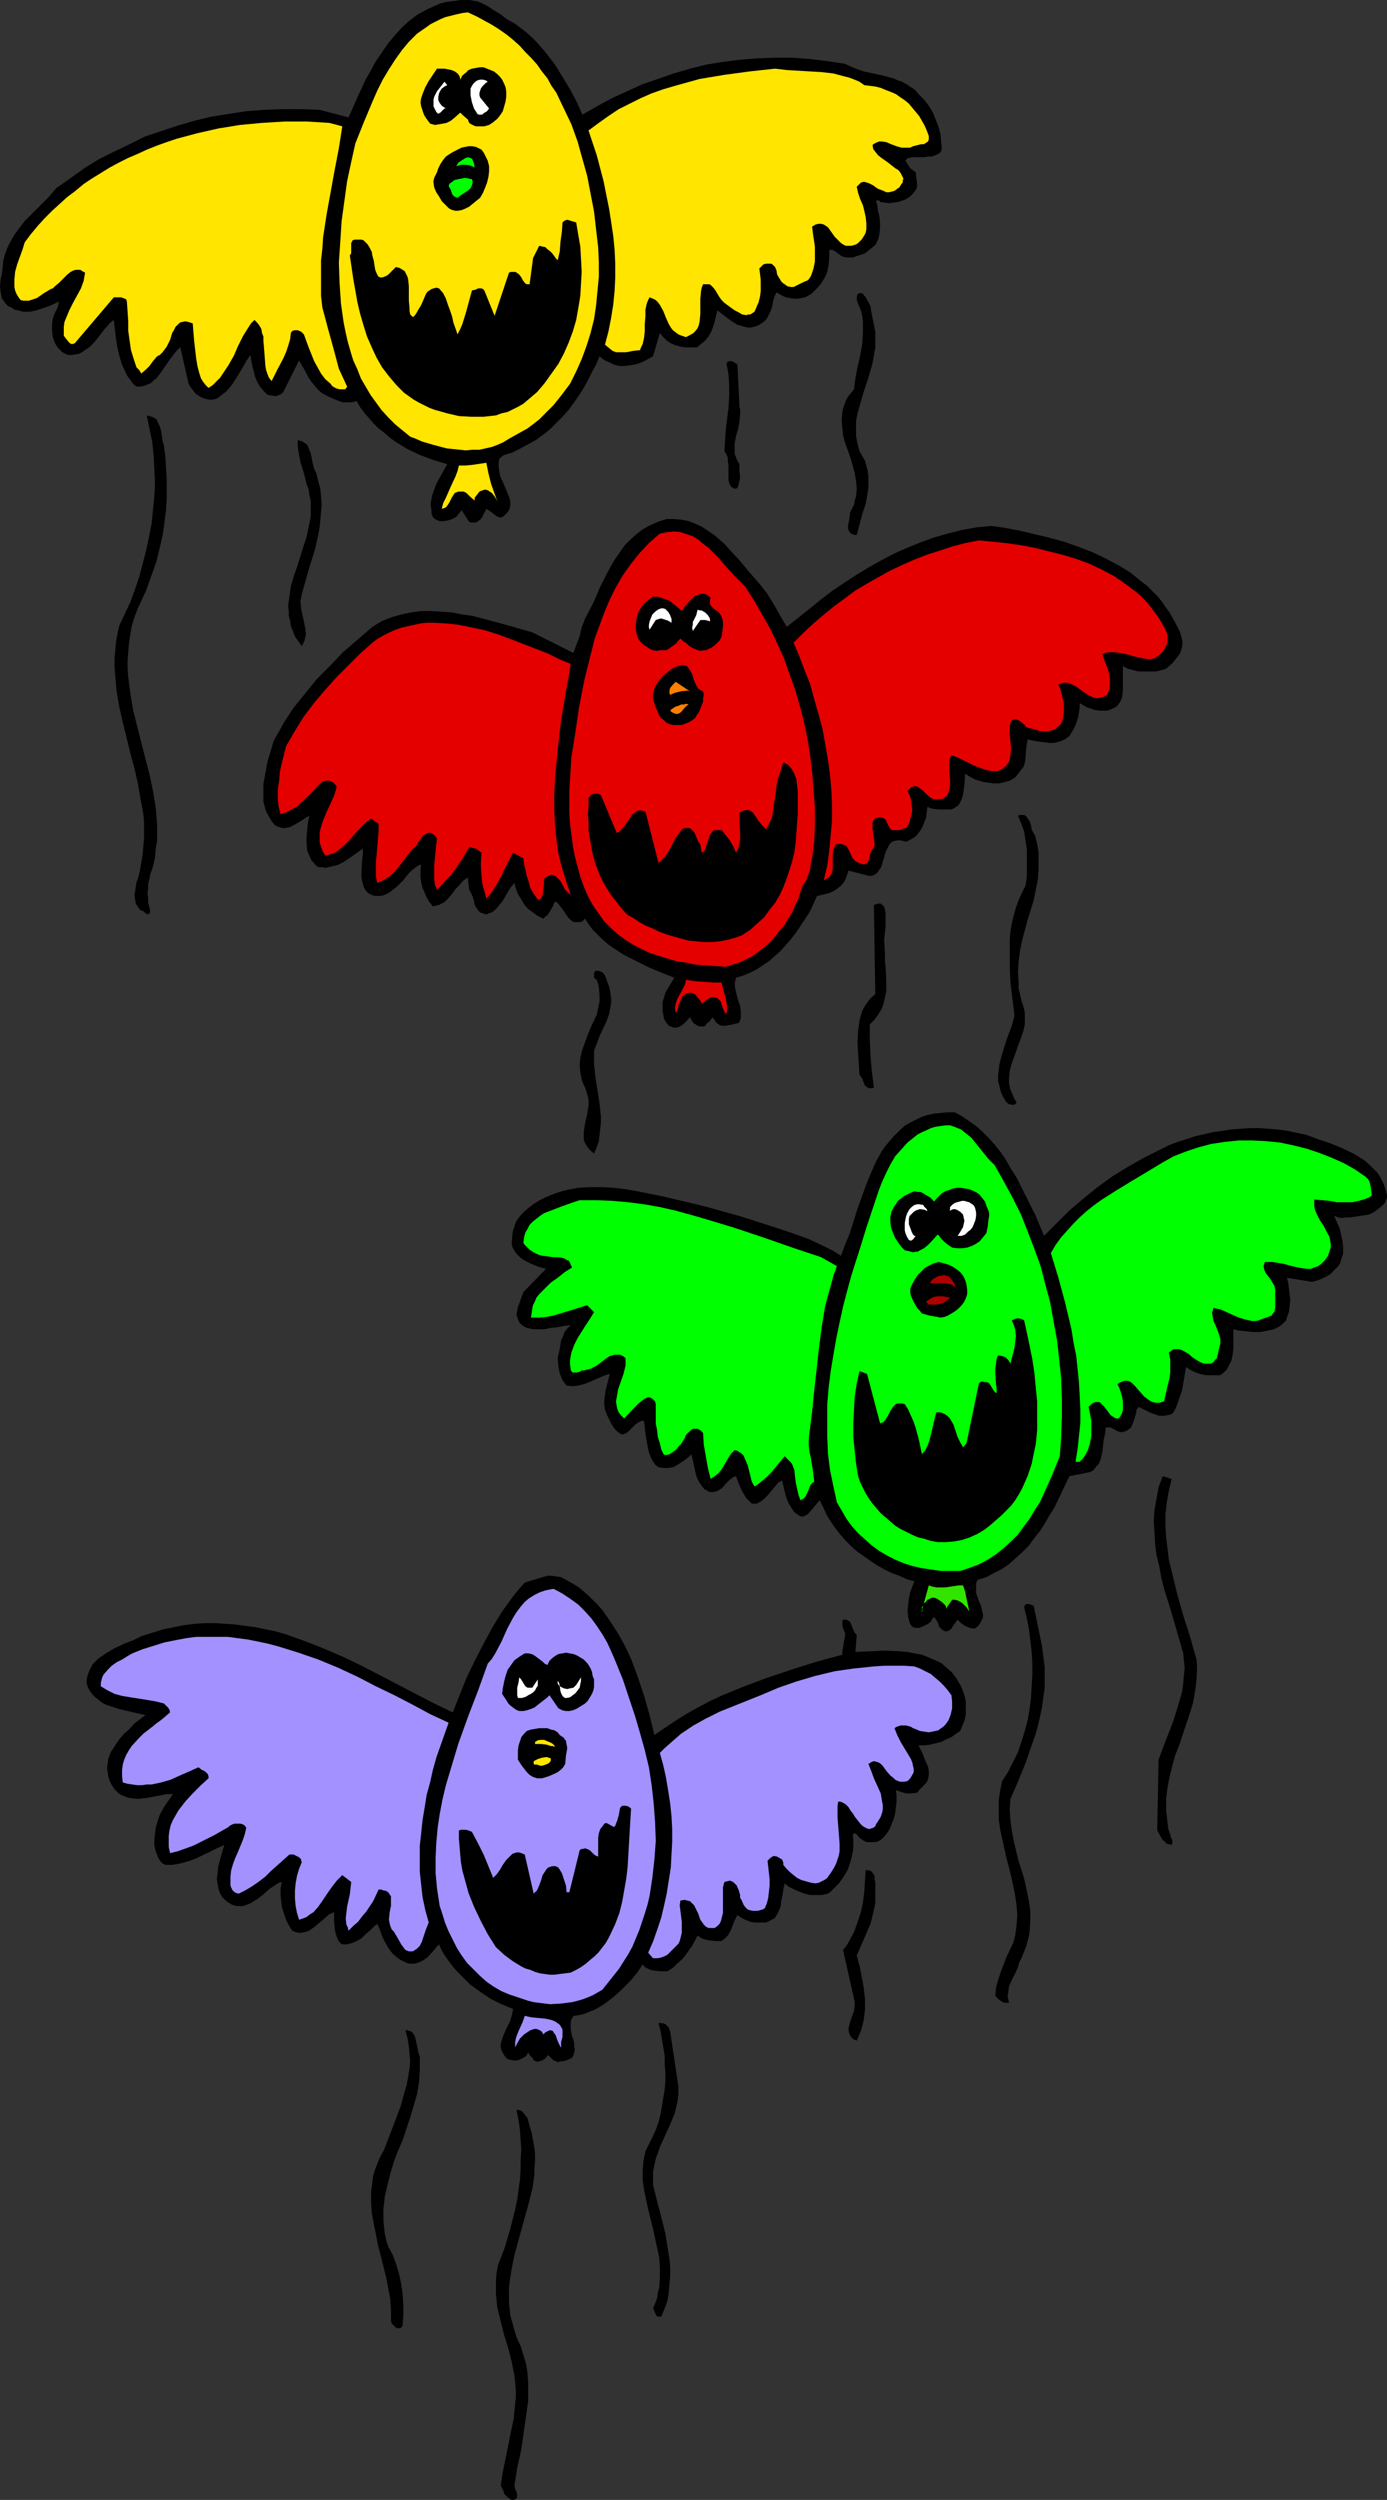 <?xml version="1.0" encoding="UTF-8" standalone="no"?>
<svg
   version="1.0"
   width="86.427mm"
   height="155.668mm"
   id="svg61"
   sodipodi:docname="Balloons with Wings.wmf"
   xmlns:inkscape="http://www.inkscape.org/namespaces/inkscape"
   xmlns:sodipodi="http://sodipodi.sourceforge.net/DTD/sodipodi-0.dtd"
   xmlns="http://www.w3.org/2000/svg"
   xmlns:svg="http://www.w3.org/2000/svg">
  <rect width="100%" height="100%" fill="#333333" stroke="none"/>
  <sodipodi:namedview
     id="namedview61"
     pagecolor="#ffffff"
     bordercolor="#000000"
     borderopacity="0.25"
     inkscape:showpageshadow="2"
     inkscape:pageopacity="0.0"
     inkscape:pagecheckerboard="0"
     inkscape:deskcolor="#d1d1d1"
     inkscape:document-units="mm" />
  <defs
     id="defs1">
    <pattern
       id="WMFhbasepattern"
       patternUnits="userSpaceOnUse"
       width="6"
       height="6"
       x="0"
       y="0" />
  </defs>
  <path
     style="fill:#000000;fill-opacity:1;fill-rule:evenodd;stroke:none"
     d="m 121.162,5.494 1.292,0.97 1.292,0.97 1.292,1.131 1.292,1.293 2.262,2.585 2.1,2.747 1.777,2.909 1.777,2.909 1.615,3.07 1.292,2.909 3.393,-1.939 3.554,-1.939 3.554,-1.616 3.554,-1.616 3.716,-1.293 3.716,-1.293 3.877,-1.131 3.877,-0.97 4.039,-0.646 3.877,-0.485 4.039,-0.323 4.2,-0.162 h 4.039 l 4.2,0.323 4.039,0.485 4.2,0.646 0.969,0.485 1.131,0.485 2.262,0.808 2.262,0.485 2.262,0.485 2.423,0.646 1.131,0.485 0.969,0.323 1.131,0.646 0.969,0.646 0.969,0.646 0.808,0.97 1.292,1.293 1.131,1.454 0.969,1.616 0.646,1.616 0.646,1.616 0.485,1.778 0.162,1.778 0.162,1.778 -0.162,0.485 -0.162,0.323 -0.485,0.323 -0.646,0.323 -0.969,0.323 h -0.808 l -0.969,0.162 h -1.939 -0.808 l -0.808,0.162 -0.485,0.162 -0.162,0.323 -0.162,0.162 0.162,0.323 0.162,0.162 0.162,0.323 0.323,0.485 0.323,0.485 0.646,0.485 0.646,0.485 0.162,1.454 0.162,1.293 v 0.485 l -0.162,0.646 -0.323,0.485 -0.485,0.646 -0.646,0.646 -0.969,0.646 -0.808,0.323 -0.969,0.323 -1.131,0.162 -1.131,0.162 -0.969,-0.162 -1.131,-0.162 -0.162,-0.323 h -0.162 -0.646 l 0.323,1.131 0.162,1.293 0.323,1.293 0.162,1.454 v 1.454 l -0.162,1.293 -0.162,0.808 -0.162,0.485 -0.323,0.646 -0.323,0.646 -0.808,0.646 -0.808,0.646 -0.808,0.646 -0.969,0.323 -0.969,0.323 -0.969,0.323 h -1.131 l -1.131,-0.162 -0.323,-0.162 -0.485,-0.323 -0.808,-0.646 -0.808,-0.485 h -0.485 -0.323 v 1.778 l -0.162,1.778 -0.323,1.616 -0.646,1.454 -0.808,1.293 -1.131,1.293 -1.131,1.131 -1.454,0.808 -0.808,0.162 -0.969,0.162 h -0.969 l -0.969,-0.162 -0.808,-0.162 -0.808,-0.323 -0.808,-0.485 -0.646,-0.323 -0.485,0.97 -0.323,1.131 -0.162,0.97 -0.323,1.131 -0.485,0.97 -0.485,0.97 -0.808,0.808 -0.485,0.323 -0.485,0.323 -0.646,0.323 -0.646,0.162 -0.646,0.162 h -0.808 l -1.292,-0.323 -1.131,-0.323 -1.292,-0.808 -1.131,-0.808 -2.262,-1.778 -0.646,2.585 -0.323,1.131 -0.485,1.293 -0.646,1.131 -0.808,0.97 -0.969,0.808 -0.969,0.808 h -1.292 -1.292 l -1.131,-0.162 -1.292,-0.323 -1.131,-0.485 -0.969,-0.646 -0.808,-0.808 -0.808,-0.97 -1.615,5.494 -2.1,1.131 -1.131,0.485 -1.131,0.323 -1.131,0.162 -1.292,0.162 h -1.131 l -1.292,-0.323 -0.969,-0.485 -0.808,-0.323 -0.808,-0.485 -0.808,-0.646 -0.808,1.939 -0.969,1.778 -0.969,1.939 -0.969,1.778 -1.131,1.778 -1.131,1.616 -1.292,1.778 -1.454,1.616 -1.454,1.454 -1.454,1.454 -1.615,1.293 -1.777,1.293 -1.777,0.97 -1.777,0.97 -1.939,0.97 -2.1,0.646 -0.969,0.808 -0.162,0.97 v 0.97 l 0.162,1.131 0.162,0.97 0.808,1.778 0.808,1.939 0.323,0.808 0.323,0.808 0.162,0.808 v 0.808 l -0.162,0.808 -0.485,0.808 -0.646,0.646 -0.323,0.323 -0.646,0.323 -0.969,-0.323 -0.808,-0.646 -0.646,-0.485 -0.969,-0.646 -0.323,0.646 -0.323,0.646 -0.323,0.646 -0.485,0.646 -0.485,0.323 -0.485,0.323 h -0.808 -0.323 l -0.485,-0.162 -1.777,-2.747 -0.646,0.808 -0.646,0.808 -0.969,0.485 -0.969,0.323 -0.969,0.162 h -0.969 l -0.808,-0.323 -0.485,-0.323 -0.323,-0.323 -0.323,-0.97 v -0.808 l -0.162,-0.808 v -0.808 l 0.323,-1.616 0.485,-1.454 0.646,-1.616 0.808,-1.454 0.808,-1.454 0.808,-1.454 -3.231,-0.97 -3.069,-1.131 -3.069,-1.454 -2.908,-1.778 -1.292,-0.97 -1.292,-1.131 -1.292,-0.97 -1.131,-1.131 -1.131,-1.293 -1.131,-1.293 -0.969,-1.293 -0.808,-1.454 -1.131,0.323 h -1.131 -0.969 l -0.969,-0.323 -1.939,-0.808 -1.939,-0.97 -0.969,-0.808 -0.808,-0.97 -0.808,-0.97 -0.646,-0.97 -1.131,-2.101 -1.131,-1.939 -3.716,7.433 -0.323,0.323 -0.485,0.323 -0.485,0.162 -0.485,0.162 -0.969,-0.162 -0.969,-0.162 -0.969,-0.97 -0.808,-0.97 -0.646,-1.131 -0.485,-1.131 -0.323,-1.293 -0.323,-1.293 -0.485,-2.585 -0.969,1.454 -0.808,1.454 -1.777,2.909 -0.969,1.454 -1.131,1.293 -1.454,1.131 -0.646,0.485 -0.969,0.323 h -0.969 l -0.808,-0.162 -0.969,-0.323 -0.808,-0.485 -0.646,-0.485 -0.646,-0.808 -0.485,-0.646 -0.485,-0.808 -1.939,-8.564 -0.646,0.485 -0.646,0.808 -1.131,1.454 -2.1,3.07 -1.131,1.454 -0.646,0.485 -0.646,0.646 -0.808,0.323 -0.808,0.323 -0.808,0.162 h -0.969 l -0.808,-0.646 -0.646,-0.97 -0.646,-0.808 -0.485,-0.97 -0.808,-1.778 -0.646,-2.101 -0.485,-2.101 -0.323,-2.101 -0.485,-4.201 -0.646,0.485 -0.485,0.485 -1.131,1.293 -1.131,1.454 -1.131,1.454 -1.292,1.293 -0.808,0.485 -0.646,0.485 -0.808,0.485 -0.808,0.162 -0.969,0.162 h -0.969 l -0.646,-0.323 -0.646,-0.323 -0.485,-0.485 -0.485,-0.485 -0.485,-0.646 -0.323,-0.646 -0.485,-1.293 -0.162,-1.454 v -1.454 l 0.162,-1.454 0.485,-1.293 0.323,-0.646 0.323,-0.646 0.162,-0.646 0.162,-0.808 -1.292,0.646 -1.131,0.485 -1.454,0.485 -1.454,0.485 -1.454,0.323 H 5.493 L 4.846,73.201 4.2,73.039 3.393,72.878 2.746,72.393 1.939,72.07 1.292,71.423 0.969,70.939 0.485,70.292 0.323,69.646 0.162,68.838 0,67.383 0.162,65.768 0.485,64.313 0.646,62.697 0.808,61.243 1.131,59.95 1.615,58.658 2.1,57.526 2.746,56.395 3.393,55.264 4.2,54.133 5.816,52.032 l 1.777,-1.778 1.939,-1.939 1.939,-1.939 1.777,-2.101 3.231,-2.262 3.393,-2.424 3.393,-2.101 3.554,-1.778 3.716,-1.778 3.554,-1.778 3.877,-1.293 3.877,-1.293 3.877,-1.131 4.039,-0.97 4.039,-0.646 4.2,-0.646 4.2,-0.323 4.362,-0.162 h 4.362 l 4.362,0.162 6.785,1.778 0.969,-2.101 0.969,-2.262 2.1,-4.525 1.292,-2.262 1.131,-2.101 1.454,-2.101 1.454,-2.101 1.615,-1.939 1.615,-1.778 1.777,-1.616 1.939,-1.454 2.1,-1.131 2.1,-0.97 1.131,-0.485 1.292,-0.323 1.131,-0.162 1.292,-0.162 L 108.561,0 h 0.969 0.969 l 0.969,0.162 0.969,0.162 0.808,0.323 1.615,0.808 1.454,0.97 1.615,0.97 1.454,1.131 z"
     id="path1" />
  <path
     style="fill:#ffe500;fill-opacity:1;fill-rule:evenodd;stroke:none"
     d="m 140.871,58.173 0.162,3.555 v 3.393 l -0.323,3.393 -0.323,3.393 -0.485,3.232 -0.808,3.232 -0.969,3.07 -1.131,3.07 -1.292,2.909 -1.454,2.909 -1.939,2.585 -1.939,2.424 -1.131,1.131 -1.131,1.131 -1.131,1.131 -1.454,1.131 -1.292,0.97 -1.454,0.808 -1.454,0.808 -1.454,0.808 -1.292,0.808 -1.454,0.646 -1.292,0.485 -1.454,0.323 -1.454,0.323 h -1.615 l -1.615,0.162 -1.454,-0.162 -1.615,-0.162 -1.454,-0.162 -3.069,-0.808 -2.746,-0.808 -1.454,-0.646 -1.292,-0.485 -1.777,-1.454 -1.777,-1.454 -1.615,-1.616 -1.615,-1.778 -1.292,-1.778 -1.292,-1.778 -1.131,-1.939 -1.131,-1.939 -0.808,-2.101 -0.969,-2.101 -0.646,-2.101 -0.646,-2.262 -0.485,-2.101 -0.485,-2.424 -0.323,-2.262 -0.323,-2.262 -0.162,-2.424 -0.162,-2.424 -0.162,-4.848 0.323,-4.686 0.323,-5.009 0.646,-4.686 0.646,-4.686 0.969,-4.525 0.969,-4.363 0.969,-2.424 0.969,-2.424 2.1,-5.009 1.131,-2.585 1.292,-2.585 1.454,-2.424 1.454,-2.262 1.615,-2.262 1.615,-1.939 1.939,-1.939 2.1,-1.454 1.131,-0.808 0.969,-0.485 1.292,-0.646 1.131,-0.485 1.292,-0.323 1.292,-0.323 1.454,-0.323 1.292,-0.162 2.1,0.97 1.777,0.97 1.777,0.97 1.777,1.131 1.615,1.131 1.615,1.293 1.615,1.454 1.292,1.454 1.454,1.454 1.292,1.454 1.131,1.616 1.292,1.616 0.969,1.778 1.131,1.616 1.777,3.717 1.777,3.717 1.454,4.04 1.131,4.04 1.131,4.04 0.808,4.201 0.808,4.201 0.485,4.201 z"
     id="path2" />
  <path
     style="fill:#000000;fill-opacity:1;fill-rule:evenodd;stroke:none"
     d="m 119.224,21.492 v 1.293 l -0.162,1.131 -0.323,1.131 -0.323,1.131 -0.646,0.97 -0.646,0.808 -0.969,0.808 -0.969,0.646 -1.131,0.323 h -1.292 -0.646 l -0.485,-0.162 -0.646,-0.323 -0.485,-0.323 -0.323,-0.808 -1.131,-0.97 -0.646,-0.646 -1.454,1.293 -0.808,0.646 -0.969,0.485 -0.808,0.162 -0.969,0.162 -0.969,0.162 -1.131,-0.323 -0.485,-0.646 -0.485,-0.646 -0.485,-0.808 -0.323,-0.97 -0.323,-0.97 -0.162,-0.97 0.162,-0.97 0.323,-0.97 0.646,-1.616 0.808,-1.454 0.969,-1.454 0.969,-1.454 h 0.808 0.969 l 0.808,0.162 0.808,0.162 0.808,0.323 0.646,0.485 0.485,0.646 0.162,0.808 0.485,-0.97 0.808,-0.646 0.646,-0.646 0.808,-0.323 0.969,-0.162 0.808,-0.162 h 0.969 l 0.808,0.323 0.808,0.323 0.808,0.323 0.808,0.646 0.646,0.646 0.485,0.646 0.485,0.97 0.323,0.808 z"
     id="path3" />
  <path
     style="fill:#ffe500;fill-opacity:1;fill-rule:evenodd;stroke:none"
     d="m 203.553,20.037 1.292,0.162 1.292,0.162 1.292,0.323 1.131,0.485 1.292,0.485 1.131,0.485 1.131,0.808 0.969,0.646 0.969,0.808 0.808,0.97 0.808,0.97 0.808,0.97 0.646,1.131 0.646,1.131 0.485,1.131 0.485,1.293 v 0.485 0.323 l -0.162,0.485 -0.485,0.323 -0.485,0.323 h -0.646 l -0.646,0.162 -0.646,0.162 -0.646,0.162 -0.646,0.323 h -0.808 -0.646 -0.646 l -1.131,-0.323 -1.292,-0.485 -1.131,-0.485 -1.131,-0.162 h -0.485 l -0.485,0.162 -0.646,0.323 -0.485,0.323 0.162,0.97 0.485,0.646 0.646,0.808 0.808,0.646 1.615,1.131 1.615,1.293 0.808,0.485 0.485,0.646 0.323,0.646 0.323,0.646 -0.162,0.646 v 0.323 l -0.323,0.323 -0.162,0.323 -0.323,0.485 -0.485,0.323 -0.646,0.485 -0.646,0.162 -0.646,0.162 h -0.646 l -0.646,-0.323 -1.292,-0.485 -0.485,-0.323 -0.646,-0.485 -0.969,-0.485 -0.485,-0.162 -0.485,-0.162 h -0.485 l -0.485,0.162 -0.485,0.485 -0.485,0.485 0.323,1.454 0.485,1.454 0.646,1.454 0.323,1.293 0.323,1.454 0.162,1.454 v 1.454 l -0.162,0.808 -0.323,0.646 -0.646,0.97 -0.808,0.808 -0.485,0.323 -0.485,0.162 -0.646,0.162 h -0.646 -0.646 l -0.646,-0.323 -0.485,-0.323 -0.485,-0.485 -0.969,-0.97 -0.808,-1.131 -0.808,-1.131 -0.485,-0.323 -0.485,-0.323 -0.646,-0.162 h -0.646 l -0.646,0.162 -0.808,0.485 0.162,1.454 0.485,3.232 v 1.778 1.778 l -0.323,1.616 -0.485,1.454 -0.323,0.646 -0.485,0.646 -1.454,0.646 -1.292,0.646 -0.646,0.323 h -0.646 l -0.808,-0.162 -0.646,-0.485 -0.485,-0.323 -0.323,-0.323 -0.485,-0.808 -0.485,-0.808 -0.162,-0.97 -0.323,-0.808 -0.323,-0.323 -0.323,-0.323 -0.323,-0.162 h -0.485 -0.646 l -0.646,0.162 -0.969,0.97 0.162,1.293 0.162,1.293 v 1.293 1.454 l -0.162,1.293 -0.323,1.293 -0.485,1.131 -0.485,1.131 -0.485,0.323 -0.485,0.323 h -0.485 l -0.485,0.162 -0.969,-0.162 -0.808,-0.485 -0.969,-0.485 -1.777,-1.293 -0.646,-0.485 -0.646,-0.646 -0.485,-0.646 -0.485,-0.808 -0.485,-0.808 -0.485,-0.646 -0.646,-0.646 -0.323,-0.162 h -0.485 -0.485 -0.485 l -0.323,0.808 -0.162,0.808 -0.162,1.778 v 3.555 l -0.162,1.778 -0.162,0.808 -0.323,0.808 -0.485,0.646 -0.485,0.485 -0.808,0.485 -0.969,0.485 -0.969,-0.323 -0.808,-0.323 -0.646,-0.485 -0.646,-0.485 -0.485,-0.646 -0.485,-0.808 -0.646,-1.454 -0.646,-1.616 -0.808,-1.454 -0.485,-0.646 -0.485,-0.485 -0.646,-0.323 -0.808,-0.323 -0.323,0.646 -0.323,0.808 -0.323,1.454 v 1.616 l -0.162,1.778 v 1.616 l -0.162,1.616 -0.323,1.454 -0.323,0.646 -0.323,0.808 -1.615,0.162 -1.615,0.323 h -1.615 -0.808 l -0.808,-0.323 -1.777,-1.454 0.808,-3.07 0.646,-3.232 0.485,-3.07 0.323,-3.232 0.162,-3.232 v -3.232 l -0.162,-3.393 -0.323,-3.232 -0.485,-3.232 -0.485,-3.07 -0.646,-3.232 -0.646,-3.232 -1.615,-6.14 -0.969,-2.909 -0.969,-2.909 2.423,-1.778 2.262,-1.616 2.423,-1.616 2.585,-1.293 2.585,-1.293 2.585,-1.131 2.746,-0.97 2.746,-0.808 2.908,-0.808 2.908,-0.808 2.908,-0.485 2.908,-0.485 5.977,-0.808 5.977,-0.646 2.746,0.323 2.746,0.162 2.746,0.162 2.746,0.162 2.746,0.323 2.423,0.646 1.292,0.323 1.292,0.485 1.131,0.485 z"
     id="path4" />
  <path
     style="fill:#ffffff;fill-opacity:1;fill-rule:evenodd;stroke:none"
     d="m 114.862,19.229 -0.485,0.323 -0.323,0.323 -0.485,0.485 -0.323,0.485 -0.162,0.485 -0.162,0.485 v 0.646 l 0.162,0.485 2.1,2.585 -0.485,0.646 -0.808,0.485 -0.323,0.323 h -0.323 -0.485 l -0.323,-0.162 -0.808,-1.293 -0.485,-1.454 -0.162,-0.808 -0.162,-0.808 V 21.653 20.845 l 0.323,-0.646 0.323,-0.485 0.485,-0.485 0.485,-0.323 0.646,-0.162 h 0.646 l 0.646,0.162 z"
     id="path5" />
  <path
     style="fill:#ffffff;fill-opacity:1;fill-rule:evenodd;stroke:none"
     d="m 105.33,20.037 -0.646,0.323 -0.646,0.485 -0.323,0.485 -0.323,0.646 -0.162,0.808 v 0.808 l 0.323,0.646 0.485,0.646 0.969,0.646 h -0.323 l -0.162,0.162 -0.808,0.808 -0.323,0.162 -0.162,0.162 -0.485,-0.485 -0.323,-0.646 -0.323,-0.646 v -0.808 -0.808 l 0.162,-0.646 0.323,-0.646 0.323,-0.646 v 0 l 1.777,-2.262 z"
     id="path6" />
  <path
     style="fill:#ffe500;fill-opacity:1;fill-rule:evenodd;stroke:none"
     d="m 80.613,29.733 -0.808,5.171 -0.969,5.009 -0.969,5.333 -0.969,5.333 -0.808,5.333 -0.162,2.585 -0.323,2.747 v 2.909 2.747 2.747 l 0.323,2.747 0.646,2.424 0.646,2.424 1.292,4.686 0.646,2.424 0.646,2.424 0.969,2.101 0.969,2.101 -0.162,0.323 -0.323,0.323 h -0.646 -0.646 l -0.646,-0.162 -0.646,-0.323 -0.485,-0.323 -0.323,-0.485 -1.292,-1.131 -0.969,-1.293 -0.808,-1.454 -0.808,-1.454 -1.292,-3.232 -1.131,-3.07 -0.646,-0.646 -0.808,-0.323 h -0.485 -0.323 l -0.485,0.162 -0.323,0.485 -0.162,1.454 -0.485,1.616 -0.485,1.454 -0.646,1.454 -1.454,2.747 -0.646,1.293 -0.646,1.293 -0.646,-0.808 -0.323,-0.808 -0.323,-0.97 -0.162,-0.808 -0.162,-2.101 -0.162,-2.101 -0.162,-1.939 v -0.97 l -0.323,-0.808 -0.162,-0.97 -0.485,-0.808 -0.485,-0.646 -0.646,-0.646 -0.808,0.808 -0.646,0.97 -1.292,2.101 -1.131,2.262 -0.969,2.262 -1.292,2.262 -1.292,1.939 -0.646,0.97 -0.969,0.97 -0.808,0.808 -0.969,0.646 -0.646,-0.646 -0.646,-0.808 -0.485,-0.808 -0.323,-0.97 -0.485,-1.778 -0.323,-1.939 -0.485,-4.201 -0.162,-1.939 -0.162,-2.101 -0.969,-0.323 -0.808,-0.162 -0.808,0.162 -0.485,0.162 -0.485,0.485 -0.485,0.485 -0.323,0.646 -0.485,0.808 -0.485,1.616 -0.808,1.616 -0.485,0.646 -0.485,0.646 -0.646,0.646 -0.646,0.323 -0.969,1.131 -0.808,1.131 -0.808,0.808 -1.131,0.97 -0.485,-0.808 -0.646,-0.646 -0.323,-0.97 -0.323,-0.97 -0.646,-2.101 -0.323,-2.262 -0.323,-2.262 v -2.262 l -0.323,-4.686 -0.162,-0.485 -0.323,-0.162 -0.485,-0.162 -0.323,-0.162 h -1.777 l -9.208,10.827 -0.485,0.162 h -0.323 L 16.478,80.796 16.155,80.472 15.509,79.664 15.024,79.018 v -1.131 -0.97 l 0.162,-1.131 0.323,-0.808 0.808,-1.939 0.808,-1.616 0.969,-1.778 0.969,-1.778 0.646,-1.778 0.162,-0.97 0.162,-0.97 -0.646,-0.323 -0.485,-0.323 h -0.646 -0.485 l -0.485,0.162 -0.646,0.323 -0.808,0.646 -0.969,0.97 -0.969,0.97 -0.969,0.808 -0.485,0.485 -0.485,0.162 -0.808,0.485 -0.808,0.485 -1.615,1.131 -0.969,0.323 -0.969,0.323 H 5.816 5.493 L 4.846,70.615 4.362,69.969 3.877,69.161 3.554,68.353 3.393,67.545 v -0.808 -0.97 l 0.162,-1.778 0.485,-1.778 0.646,-1.778 0.646,-1.778 0.485,-1.616 1.454,-1.939 1.615,-1.939 1.615,-1.778 1.777,-1.778 1.777,-1.616 1.777,-1.616 1.939,-1.454 1.939,-1.616 1.939,-1.293 2.1,-1.293 2.1,-1.293 2.1,-1.131 2.262,-1.131 2.262,-0.97 2.1,-0.97 2.423,-0.97 2.262,-0.808 2.423,-0.808 2.423,-0.646 2.423,-0.646 5.008,-1.131 5.008,-0.808 5.17,-0.485 5.331,-0.323 h 5.17 l 5.331,0.323 z"
     id="path7" />
  <path
     style="fill:#000000;fill-opacity:1;fill-rule:evenodd;stroke:none"
     d="m 114.216,36.52 0.323,0.646 0.323,0.646 0.323,1.293 v 1.293 l -0.162,1.293 -0.323,1.293 -0.485,1.293 -0.485,1.131 -0.646,1.131 -0.808,0.646 -1.777,1.454 -0.969,0.485 -0.808,0.323 -0.969,0.162 h -0.485 l -0.646,-0.162 -0.485,-0.162 -0.485,-0.323 -0.808,-0.808 -0.808,-0.808 -0.646,-1.131 -0.646,-0.97 -0.485,-1.131 -0.162,-1.131 v -0.485 l 0.162,-0.646 0.323,-0.646 0.323,-0.646 0.323,-0.97 0.485,-0.97 0.646,-0.97 0.646,-0.808 0.969,-0.646 0.808,-0.485 0.969,-0.485 0.969,-0.485 0.808,-0.162 0.808,-0.162 h 0.969 l 0.808,0.162 0.646,0.323 0.646,0.323 0.485,0.646 z"
     id="path8" />
  <path
     style="fill:#00ff00;fill-opacity:1;fill-rule:evenodd;stroke:none"
     d="m 111.792,39.428 -0.969,-0.485 -1.131,-0.162 h -1.131 l -0.485,0.162 -0.646,0.162 0.323,-0.485 0.162,-0.323 0.485,-0.323 0.485,-0.323 0.808,-0.485 0.646,-0.162 0.323,0.162 0.485,0.162 0.162,0.323 0.323,0.808 z"
     id="path9" />
  <path
     style="fill:#00ff00;fill-opacity:1;fill-rule:evenodd;stroke:none"
     d="m 111.146,42.175 0.162,0.485 v 0.323 l -0.162,0.646 -0.323,0.646 -0.485,0.485 -0.485,0.323 -1.454,0.97 -0.646,0.485 -0.485,-0.162 -0.323,-0.162 -0.323,-0.323 -0.162,-0.323 -0.323,-0.97 -0.323,-0.485 -0.162,-0.485 0.323,-0.485 0.485,-0.323 0.646,-0.485 0.808,-0.162 0.808,-0.162 0.808,-0.162 0.808,0.162 z"
     id="path10" />
  <path
     style="fill:#000000;fill-opacity:1;fill-rule:evenodd;stroke:none"
     d="m 135.702,52.356 0.485,2.909 0.485,2.747 0.162,2.909 0.162,3.07 -0.162,2.747 -0.162,2.909 -0.485,2.909 -0.485,2.747 -0.808,2.747 -0.969,2.585 -1.131,2.585 -1.292,2.424 -1.615,2.262 -1.615,2.262 -1.777,2.101 -2.1,1.778 -1.131,0.97 -1.131,0.646 -1.292,0.646 -1.292,0.646 -1.454,0.323 -1.292,0.485 -1.454,0.162 -1.454,0.162 h -1.454 -1.454 l -2.908,-0.162 -2.746,-0.646 -2.908,-0.808 -1.292,-0.485 L 99.838,95.339 98.545,94.692 97.414,94.046 96.284,93.238 95.153,92.43 93.376,90.653 91.599,88.552 89.983,86.451 88.691,84.189 87.56,81.765 86.429,79.18 85.621,76.594 84.814,73.847 84.167,71.1 83.683,68.353 83.198,65.606 82.39,60.112 82.713,59.627 V 58.981 58.334 57.85 57.203 l 0.162,-0.323 0.162,-0.323 0.485,-0.162 h 0.485 0.646 0.485 l 0.485,0.162 0.323,0.323 0.646,0.646 0.485,0.808 0.485,0.97 0.162,0.97 0.323,1.131 0.162,1.131 0.162,0.97 0.323,0.808 0.323,0.646 0.162,0.162 0.323,0.162 h 0.323 0.323 l 0.323,-0.162 0.485,-0.162 0.485,-0.323 0.485,-0.485 0.646,-0.646 0.646,-0.646 0.808,0.162 0.808,0.485 0.485,0.323 0.323,0.646 0.323,0.646 0.162,0.646 0.162,1.616 v 3.393 l 0.162,1.778 v 0.646 l 0.162,0.808 0.646,0.646 0.485,-0.485 0.323,-0.485 0.646,-1.131 0.323,-0.485 0.323,-0.646 0.485,-1.131 0.485,-1.131 0.323,-0.485 0.485,-0.323 0.485,-0.323 0.485,-0.162 0.646,-0.162 0.646,0.162 0.969,1.131 0.646,1.293 0.485,1.454 0.485,1.293 0.485,1.454 0.323,1.454 0.969,2.747 0.646,-1.293 0.485,-1.131 0.808,-2.585 1.454,-5.333 0.808,-0.162 0.646,-0.323 h 0.323 0.485 l 0.323,0.162 0.323,0.323 2.423,5.979 3.393,-10.18 0.485,-0.162 h 0.485 0.485 l 0.323,0.162 0.646,0.485 0.485,0.646 0.162,0.323 0.162,0.323 0.485,0.646 0.162,0.162 0.323,0.162 h 0.323 0.323 l 0.323,-2.424 0.323,-2.424 0.162,-1.293 0.485,-0.97 0.485,-0.97 0.485,-0.97 0.646,0.162 0.808,0.162 0.485,0.485 0.646,0.485 0.485,0.485 0.485,0.646 0.323,0.485 0.485,0.485 0.485,-2.101 0.162,-2.262 0.323,-2.262 0.162,-2.262 0.323,-0.323 0.323,-0.162 0.485,-0.162 0.485,0.162 z"
     id="path11" />
  <path
     style="fill:#000000;fill-opacity:1;fill-rule:evenodd;stroke:none"
     d="m 206.137,78.049 v 1.939 1.778 l -0.323,1.939 -0.323,1.778 -0.969,3.393 -1.131,3.393 -0.969,3.393 -0.485,1.778 -0.323,1.616 v 1.778 1.778 l 0.323,1.778 0.485,1.778 0.646,1.131 0.646,1.131 0.323,1.131 0.323,1.293 0.162,1.293 v 1.293 1.293 l -0.162,1.131 -0.485,2.747 -0.808,2.424 -0.646,2.424 -0.323,1.293 -0.323,1.131 h -0.646 l -0.323,-0.162 -0.485,-0.162 -0.162,-0.323 -0.162,-0.162 -0.162,-0.323 -0.162,-0.808 0.162,-0.808 0.323,-1.778 v -0.646 l 0.485,-0.97 0.485,-0.97 0.162,-0.97 0.323,-0.97 0.162,-1.778 -0.162,-1.778 -0.323,-1.939 -0.485,-1.778 -0.485,-1.778 -0.646,-1.778 -0.646,-1.778 -0.485,-1.778 -0.162,-1.778 -0.162,-1.778 0.162,-1.939 0.162,-0.808 0.323,-0.97 0.323,-0.808 0.485,-0.97 0.646,-0.808 0.808,-0.97 0.323,-2.585 0.485,-2.585 0.646,-2.747 0.485,-2.747 0.162,-2.585 v -1.293 -1.293 l -0.162,-1.454 -0.323,-1.293 -0.485,-1.131 -0.485,-1.293 v -0.646 l 0.162,-0.646 0.162,-0.162 0.162,-0.162 h 0.323 0.485 l 0.808,0.97 0.646,1.131 0.485,0.97 0.162,1.131 0.485,2.424 z"
     id="path12" />
  <path
     style="fill:#000000;fill-opacity:1;fill-rule:evenodd;stroke:none"
     d="m 174.151,95.662 0.162,0.808 v 0.97 l -0.162,1.778 -0.323,1.778 -0.485,1.616 -0.323,1.778 v 0.808 0.808 0.808 l 0.323,0.808 0.323,0.808 0.485,0.808 v 1.616 l 0.162,1.454 -0.162,0.808 -0.162,0.646 -0.162,0.808 -0.485,0.485 -0.646,-0.162 -0.485,-0.323 -0.323,-0.485 -0.162,-0.485 -0.162,-0.646 v -0.485 -2.747 l -0.162,-1.293 v -0.646 l -0.162,-0.485 -0.323,-0.646 -0.323,-0.485 0.162,-2.424 0.162,-2.585 0.646,-5.171 0.162,-2.747 v -2.585 l -0.162,-2.585 -0.485,-2.585 0.323,-0.323 0.323,-0.162 h 0.323 0.323 l 0.646,0.323 0.646,0.485 z"
     id="path13" />
  <path
     style="fill:#000000;fill-opacity:1;fill-rule:evenodd;stroke:none"
     d="m 38.61,104.873 0.323,2.585 0.162,2.585 0.162,2.585 v 2.424 2.585 l -0.162,2.424 -0.323,2.585 -0.323,2.424 -0.485,2.424 -1.131,4.686 -0.808,2.262 -0.808,2.262 -0.808,2.262 -0.969,2.101 -0.969,2.101 -0.808,2.101 -0.646,2.101 -0.323,1.939 -0.323,2.101 -0.162,1.939 -0.162,2.101 v 1.939 l 0.162,1.939 0.485,3.878 0.646,3.878 0.969,3.878 1.939,7.595 0.969,3.717 0.808,3.878 0.646,3.878 0.162,1.939 0.162,1.939 v 1.939 1.939 l -0.323,2.101 -0.162,1.939 -0.485,2.101 -0.646,1.939 -0.162,0.97 -0.323,1.131 v 1.131 l -0.162,1.131 0.162,1.131 v 1.131 l 0.323,1.131 0.162,0.97 -0.162,0.323 -0.162,0.162 -0.162,0.162 -0.323,-0.162 -0.323,-0.162 -0.323,-0.323 -0.162,-0.162 -0.485,-0.162 h -0.162 l -0.646,-0.808 -0.485,-0.808 -0.162,-0.97 -0.162,-0.97 0.162,-0.97 0.162,-1.131 0.162,-0.97 0.323,-0.808 0.485,-1.939 0.323,-1.939 0.323,-1.939 0.162,-1.939 0.162,-1.939 v -1.778 -1.939 l -0.162,-1.778 -0.646,-3.555 -0.646,-3.717 -0.808,-3.555 -0.969,-3.555 -1.777,-7.272 -0.808,-3.555 -0.646,-3.717 -0.323,-3.717 -0.162,-1.939 v -1.939 l 0.162,-1.939 0.162,-1.939 0.323,-1.939 0.485,-2.101 1.292,-2.747 1.292,-2.747 1.131,-3.07 0.969,-2.909 0.808,-3.07 0.808,-3.07 0.646,-3.07 0.646,-3.232 0.323,-3.232 0.323,-3.232 0.162,-3.232 -0.162,-3.232 -0.162,-3.07 -0.323,-3.232 -0.646,-3.07 -0.646,-3.232 0.646,0.162 0.485,0.162 0.485,0.162 0.485,0.323 0.323,0.323 0.162,0.485 0.485,0.97 0.323,1.131 0.162,1.131 0.162,1.131 z"
     id="path14" />
  <path
     style="fill:#000000;fill-opacity:1;fill-rule:evenodd;stroke:none"
     d="m 74.474,111.336 0.485,1.939 0.485,1.778 0.162,1.778 0.162,1.939 -0.162,1.778 -0.162,1.778 -0.162,1.778 -0.323,1.778 -0.808,3.555 -1.131,3.555 -0.969,3.393 -0.969,3.393 -0.162,0.97 -0.162,0.808 0.162,1.616 0.323,1.616 0.323,1.454 0.323,1.616 0.162,1.454 -0.162,0.646 -0.162,0.808 -0.323,0.646 -0.323,0.646 -0.808,-1.131 -0.808,-1.131 -0.485,-1.293 -0.485,-1.131 -0.162,-1.293 -0.323,-1.131 v -1.131 l -0.162,-1.131 0.323,-2.424 0.323,-2.262 0.646,-2.262 0.808,-2.262 1.454,-4.686 0.808,-2.424 0.485,-2.424 0.485,-2.424 v -1.293 -1.131 -1.293 l -0.323,-1.293 -0.162,-1.293 -0.485,-1.293 -0.646,-2.585 -0.808,-2.585 -0.485,-2.585 -0.162,-1.293 v -1.293 l 0.646,0.162 0.485,0.162 0.485,0.323 0.485,0.323 0.323,0.485 0.162,0.485 0.485,1.131 0.485,2.424 0.323,1.293 z"
     id="path15" />
  <path
     style="fill:#ffe500;fill-opacity:1;fill-rule:evenodd;stroke:none"
     d="m 114.539,108.912 0.485,2.424 0.646,2.585 0.808,2.262 0.808,2.262 -0.323,-0.808 -0.485,-0.808 -0.646,-0.808 -0.485,-0.323 -0.485,-0.323 -0.646,-0.162 -0.485,0.162 -0.485,0.162 -0.323,0.162 -0.646,0.808 -0.485,0.646 v 0.646 l -0.969,-0.808 -0.969,-0.97 -0.646,-0.323 h -0.646 -0.646 l -0.808,0.323 -0.323,0.485 -0.323,0.485 -0.323,0.646 -0.323,0.646 -0.323,0.485 -0.323,0.485 -0.485,0.323 -0.646,0.162 0.323,-1.293 0.646,-1.293 1.131,-2.585 1.131,-2.424 0.485,-1.293 0.323,-1.293 h 1.615 l 1.615,-0.162 z"
     id="path16" />
  <path
     style="fill:#000000;fill-opacity:1;fill-rule:evenodd;stroke:none"
     d="m 178.835,137.352 1.777,2.262 1.615,2.585 1.454,2.585 1.615,2.747 5.493,-4.363 2.585,-2.101 2.746,-2.101 2.908,-1.939 2.746,-1.778 2.908,-1.778 2.908,-1.616 3.069,-1.616 2.908,-1.293 3.231,-1.293 3.069,-1.131 3.393,-0.97 3.231,-0.808 3.554,-0.646 3.554,-0.323 3.231,0.485 3.393,0.646 3.393,0.808 3.393,0.808 3.554,0.97 3.231,1.131 3.393,1.293 3.069,1.454 3.069,1.616 2.908,1.778 2.585,2.101 1.292,0.97 2.423,2.424 0.969,1.131 0.969,1.454 0.969,1.293 0.808,1.454 0.808,1.454 0.808,1.616 0.485,1.616 0.162,1.131 -0.162,0.97 -0.323,1.131 -0.485,0.808 -1.292,1.616 -1.615,1.454 -1.131,0.323 -1.292,0.323 h -1.292 -1.454 -1.292 l -1.292,-0.323 -1.292,-0.323 -1.131,-0.646 v 1.293 1.454 2.909 l -0.162,1.454 -0.162,0.646 -0.323,0.646 -0.323,0.485 -0.485,0.646 -0.646,0.323 -0.646,0.323 -0.969,0.323 h -0.969 -0.969 l -0.969,-0.162 -0.969,-0.323 -0.969,-0.323 -0.808,-0.485 -0.808,-0.485 v 0.97 l -0.162,1.131 -0.162,1.131 -0.323,0.97 -0.323,0.97 -0.485,0.97 -0.969,1.616 -0.646,0.485 -0.485,0.323 -1.131,0.485 -1.292,0.323 h -1.292 l -1.131,-0.162 -1.454,-0.162 -2.423,-0.485 -0.162,0.97 -0.162,1.131 -0.162,2.262 -0.162,1.131 -0.323,0.97 -0.646,0.808 -0.323,0.485 -0.323,0.323 -0.323,0.485 -0.485,0.485 -1.131,0.646 -1.131,0.323 -1.292,0.323 h -1.292 l -1.131,-0.162 -1.292,-0.162 -1.131,-0.323 -0.969,-0.323 -0.646,-0.323 -0.808,-0.485 -0.808,-0.485 -0.162,2.424 -0.162,1.293 -0.162,1.131 -0.323,1.131 -0.485,0.97 -0.323,0.485 -0.485,0.323 -0.485,0.323 -0.646,0.323 h -2.262 -0.808 l -1.292,-0.162 -0.646,-0.162 -0.646,-0.323 -0.162,1.293 -0.162,1.293 -0.485,1.293 -0.485,1.131 -0.646,0.97 -0.808,0.97 -0.969,0.646 -1.292,0.646 -0.646,-0.162 -0.485,-0.162 h -0.485 -0.485 l -0.808,0.162 -0.646,0.323 -0.485,0.646 -0.323,0.646 -0.323,0.646 -0.323,0.808 -0.162,0.808 -0.323,0.808 -0.162,0.808 -0.323,0.808 -0.485,0.646 -0.485,0.646 -0.808,0.485 -0.808,0.162 -5.008,-1.293 -0.485,1.454 -0.485,1.131 -0.808,0.97 -0.808,0.646 -0.969,0.646 -1.131,0.485 -1.292,0.323 -1.454,0.323 -0.646,1.454 -0.646,1.454 -0.808,1.454 -0.969,1.454 -0.969,1.454 -0.969,1.454 -1.131,1.454 -1.292,1.454 -1.131,1.293 -1.292,1.131 -1.454,1.293 -1.454,0.97 -1.454,0.97 -1.615,0.808 -1.615,0.646 -1.615,0.485 -0.162,0.646 -0.162,0.646 0.162,1.454 0.323,1.293 0.323,1.293 0.485,1.293 0.162,1.454 v 0.646 0.646 l -0.162,0.646 -0.323,0.646 -0.808,0.162 -0.646,0.162 -1.615,0.323 h -0.808 l -0.646,-0.162 -0.646,-0.485 -0.162,-0.162 -0.323,-0.485 -0.646,-0.808 v 0.323 l -0.162,0.162 -0.485,0.646 -0.646,0.485 -0.162,0.162 v 0.323 l -0.646,0.162 h -0.646 l -0.646,-0.162 -0.485,-0.323 -0.485,-0.323 -0.323,-0.485 -0.323,-0.485 -0.162,-0.485 -0.485,0.646 -0.485,0.485 -0.485,0.485 -0.646,0.485 -0.646,0.323 -0.808,0.162 -0.646,-0.162 -0.808,-0.323 -0.646,-0.808 -0.485,-0.808 -0.162,-0.97 -0.162,-0.97 v -0.97 -1.131 l 0.323,-0.97 0.323,-1.131 2.1,-3.555 -2.908,-1.131 -3.069,-1.293 -2.908,-1.454 -2.908,-1.454 -2.746,-1.778 -1.131,-0.808 -1.292,-1.131 -1.131,-1.131 -1.131,-1.131 -0.969,-1.293 -0.808,-1.293 -0.323,0.323 -0.323,0.323 -0.323,0.162 h -0.323 -0.646 -0.808 l -0.646,-0.485 -0.646,-0.646 -0.969,-1.454 -0.969,-1.293 -0.485,-0.646 -0.646,-0.323 -0.485,1.131 -0.646,1.131 -0.646,0.97 -0.485,0.323 -0.485,0.485 -1.292,-0.646 -1.131,-0.808 -1.131,-0.808 -0.969,-1.131 -0.646,-1.131 -0.808,-1.293 -0.485,-1.293 -0.323,-1.293 -0.808,0.97 -0.646,0.97 -1.292,2.262 -0.808,0.97 -0.808,0.97 -0.969,0.808 -0.646,0.162 -0.646,0.323 -0.485,-0.162 -0.485,-0.162 -0.485,-0.162 -0.323,-0.323 -0.485,-0.646 -0.485,-0.808 -0.162,-0.97 -0.323,-0.97 -0.323,-0.808 -0.485,-0.808 -0.323,-2.909 -0.485,0.323 -0.646,0.485 -0.808,0.97 -0.969,0.97 -0.808,1.131 -0.808,0.97 -0.969,0.97 -0.646,0.323 -0.646,0.323 -0.646,0.162 -0.808,0.162 -0.808,-0.97 -0.646,-1.131 -0.485,-1.131 -0.485,-1.131 -0.323,-1.293 -0.162,-1.293 v -1.454 l 0.162,-1.454 -0.808,0.323 -0.646,0.485 -0.808,0.646 -0.646,0.646 -1.292,1.616 -1.454,1.454 -0.808,0.646 -0.808,0.646 -0.808,0.485 -0.808,0.323 -0.808,0.162 h -0.969 l -0.808,-0.162 -0.969,-0.485 -0.485,-0.485 -0.323,-0.485 -0.323,-0.646 -0.162,-0.646 -0.323,-1.293 v -1.454 l 0.162,-2.747 0.162,-1.454 v -1.293 l -1.131,0.808 -1.131,0.808 -2.423,1.616 -1.292,0.646 -1.454,0.323 -0.646,0.162 -0.808,0.162 -0.808,-0.162 h -0.808 l -0.646,-0.485 -0.485,-0.646 -0.485,-0.485 -0.323,-0.808 -0.323,-0.646 -0.323,-0.808 -0.162,-1.616 v -1.778 l 0.162,-1.616 0.162,-1.616 0.323,-1.616 -0.808,0.485 -0.969,0.646 -1.939,1.131 -0.969,0.485 -1.131,0.162 h -0.485 l -0.646,-0.162 -0.485,-0.162 -0.646,-0.323 -0.808,-0.97 -0.646,-1.131 -0.646,-1.131 -0.323,-1.131 -0.323,-1.293 v -1.293 -1.293 -1.454 l 0.485,-2.585 0.485,-2.747 0.808,-2.585 0.646,-2.262 1.131,-1.939 1.131,-2.101 1.131,-1.778 1.292,-1.939 2.746,-3.393 2.746,-3.393 3.069,-3.07 3.069,-3.232 3.393,-2.909 3.554,-3.07 2.1,-1.293 2.423,-0.97 2.262,-0.646 2.262,-0.485 2.423,-0.323 h 2.423 l 2.423,0.162 2.423,0.162 2.423,0.485 2.423,0.323 4.846,1.293 4.685,1.293 2.262,0.646 2.262,0.646 9.693,4.848 0.646,-1.778 0.808,-2.101 0.485,-2.101 0.808,-2.101 1.777,-3.393 0.808,-1.778 0.808,-1.939 1.777,-3.555 0.969,-1.778 0.969,-1.616 1.131,-1.616 1.131,-1.616 1.292,-1.293 1.454,-1.293 1.454,-1.131 1.777,-0.97 1.777,-0.808 2.1,-0.646 h 1.777 l 1.777,0.162 1.615,0.323 1.615,0.646 1.454,0.646 1.454,0.97 1.454,0.97 1.292,1.131 1.292,1.131 1.131,1.293 2.423,2.585 2.262,2.747 z"
     id="path17" />
  <path
     style="fill:#e50000;fill-opacity:1;fill-rule:evenodd;stroke:none"
     d="m 175.443,137.999 2.1,3.232 1.939,3.393 1.939,3.393 1.615,3.393 1.615,3.555 1.292,3.717 1.292,3.555 1.131,3.878 0.969,3.717 0.808,3.878 0.646,4.04 0.485,4.04 0.323,4.04 0.323,4.04 v 4.201 l -0.162,4.04 -0.162,1.293 -0.162,1.454 -0.485,2.585 -0.162,1.293 -0.485,1.293 -0.485,1.293 -0.808,1.131 -0.485,1.454 -0.485,1.616 -0.808,1.616 -0.646,1.616 -0.969,1.454 -0.808,1.454 -1.131,1.293 -1.131,1.454 -1.131,1.293 -1.292,1.131 -1.454,1.131 -1.292,0.97 -1.615,0.808 -1.615,0.808 -1.615,0.485 -1.615,0.485 -4.846,-0.323 -2.262,-0.162 -2.262,-0.485 -2.262,-0.323 -2.1,-0.646 -2.1,-0.646 -2.1,-0.646 -1.939,-0.97 -1.939,-0.97 -1.777,-1.131 -1.777,-1.293 -1.615,-1.454 -1.615,-1.616 -1.292,-1.778 -1.454,-2.101 -1.131,-2.101 -0.969,-2.262 -0.808,-2.262 -0.646,-2.424 -0.646,-2.424 -0.485,-2.585 -0.323,-2.585 -0.323,-2.424 -0.162,-2.585 v -2.747 -2.585 l 0.162,-2.585 0.162,-2.585 0.162,-2.585 0.808,-5.009 0.969,-6.625 1.292,-6.625 0.808,-3.232 0.808,-3.232 0.808,-3.232 1.131,-3.07 1.131,-3.07 1.292,-3.07 1.454,-2.909 1.615,-2.747 1.939,-2.747 1.939,-2.424 2.262,-2.424 2.585,-2.262 0.969,-0.162 0.808,-0.162 1.615,-0.162 1.454,0.162 1.454,0.485 1.454,0.485 1.292,0.808 1.131,0.97 1.292,0.97 2.262,2.262 2.1,2.424 2.1,2.262 1.131,1.131 z"
     id="path18" />
  <path
     style="fill:#e50000;fill-opacity:1;fill-rule:evenodd;stroke:none"
     d="m 274.958,149.31 v 0.97 0.97 l -0.323,0.646 -0.323,0.808 -0.485,0.646 -0.646,0.646 -1.292,0.97 -0.808,0.162 h -0.808 l -1.777,-0.323 -1.454,-0.323 -1.615,-0.485 -1.454,-0.323 -1.454,-0.162 h -0.808 -0.808 l -0.646,0.162 -0.646,0.323 0.808,2.262 0.485,1.131 0.323,1.293 0.162,1.131 v 1.293 l -0.162,1.293 -0.485,1.131 -0.808,0.485 -0.808,0.162 -0.808,0.162 -0.808,-0.162 -0.646,-0.323 -0.646,-0.323 -1.454,-0.97 -1.292,-0.97 -0.646,-0.323 -0.646,-0.323 -0.646,-0.162 -0.808,-0.162 -0.646,0.162 -0.808,0.323 0.485,1.131 0.323,1.293 0.323,1.293 0.162,1.293 v 1.293 l -0.162,1.293 -0.323,1.293 -0.323,0.485 -0.485,0.485 -0.808,0.646 -0.808,0.323 -0.808,0.162 h -0.969 -0.969 l -0.808,-0.323 -1.939,-0.485 -0.485,-0.162 -0.323,-0.485 -0.969,-0.808 -0.485,-0.323 -0.485,-0.162 h -0.485 l -0.646,0.162 -0.323,0.646 -0.162,0.808 v 1.778 l 0.162,1.616 0.162,1.778 -0.162,1.616 -0.162,0.808 -0.162,0.646 -0.485,0.808 -0.485,0.485 -0.646,0.485 -0.969,0.485 h -0.808 -0.808 l -1.454,-0.323 -1.292,-0.485 -1.292,-0.485 -2.585,-1.293 -1.292,-0.646 -1.454,-0.485 -0.323,0.646 -0.162,0.646 v 1.454 1.454 l 0.162,1.454 v 1.454 l -0.162,0.808 -0.162,0.646 -0.162,0.485 -0.323,0.485 -0.485,0.485 -0.646,0.323 h -0.646 -0.808 -0.485 l -0.646,-0.323 -0.969,-0.808 -0.808,-0.808 -0.808,-0.646 -0.485,-0.323 -0.485,-0.162 h -0.323 l -0.485,0.162 -0.485,0.323 -0.646,0.646 0.485,0.97 0.323,0.97 0.162,1.293 0.162,1.131 -0.162,1.131 -0.323,1.131 -0.323,1.131 -0.646,0.97 -0.808,0.162 -0.646,0.323 h -0.969 -0.969 l -0.323,-0.323 -0.323,-0.485 -0.485,-0.97 -0.162,-0.485 -0.323,-0.323 -0.485,-0.323 -0.646,-0.162 -0.646,0.162 -0.485,0.162 -0.323,0.323 -0.162,0.323 -0.162,0.323 v 0.485 0.97 l 0.162,1.131 0.162,1.131 0.162,1.131 v 0.485 l -0.162,0.485 -0.485,0.646 -0.323,0.646 -0.323,1.616 -0.323,0.646 -0.162,0.162 -0.323,0.162 -0.162,0.162 h -0.485 l -0.323,-0.162 -0.485,-0.162 -0.485,-0.162 -0.485,-0.323 -0.646,-0.646 -0.808,-1.778 -0.485,-0.808 -0.162,-0.323 -0.808,-0.323 -0.485,-0.162 h -0.485 l -0.808,0.162 -0.162,0.646 -0.323,0.485 -0.162,1.293 v 2.424 1.131 l -0.162,0.485 -0.162,0.485 -0.323,0.485 -0.323,0.323 -0.485,0.323 -0.646,0.323 0.808,-3.393 0.485,-3.555 0.323,-3.555 0.323,-3.555 v -3.555 l -0.162,-3.717 -0.323,-3.555 -0.485,-3.555 -0.646,-3.717 -0.646,-3.555 -0.969,-3.555 -0.969,-3.393 -0.969,-3.555 -1.292,-3.232 -1.292,-3.393 -1.292,-3.07 2.262,-2.262 2.423,-2.262 2.262,-1.939 2.585,-2.101 2.423,-1.778 2.585,-1.939 2.746,-1.616 2.585,-1.454 2.908,-1.616 2.746,-1.293 2.908,-1.293 2.908,-1.131 3.069,-0.97 2.908,-0.97 3.069,-0.808 3.231,-0.646 3.231,0.323 3.231,0.323 3.393,0.485 3.393,0.646 3.231,0.808 3.231,0.808 3.231,0.97 3.069,1.131 3.069,1.454 2.746,1.454 2.585,1.778 2.585,1.939 1.131,0.97 1.131,1.131 0.969,1.131 0.969,1.293 0.969,1.293 0.808,1.293 0.808,1.454 z"
     id="path19" />
  <path
     style="fill:#000000;fill-opacity:1;fill-rule:evenodd;stroke:none"
     d="m 167.365,140.746 -0.162,0.323 v 0.485 0.323 0.323 l 0.323,0.485 0.485,0.485 0.646,0.485 0.646,0.485 0.323,0.485 0.323,0.485 0.323,1.131 v 1.131 l -0.162,1.293 -0.162,1.131 -0.485,0.97 -0.808,0.808 -0.808,0.646 -0.485,0.323 -0.485,0.162 -0.485,0.323 h -0.646 l -0.808,0.162 -0.969,-0.323 -0.808,-0.323 -0.808,-0.485 -0.646,-0.646 -0.808,-0.485 -0.646,-0.646 -0.485,0.485 -0.485,0.646 -1.131,0.808 -0.646,0.485 -0.646,0.323 h -0.646 -0.808 l -0.808,0.162 -0.808,-0.162 -0.808,-0.323 -0.646,-0.485 -0.808,-0.485 -0.646,-0.646 -0.485,-0.646 -0.323,-0.808 -0.323,-1.293 v -1.454 l 0.162,-1.293 0.323,-1.293 0.646,-1.131 0.808,-1.131 0.969,-0.808 1.131,-0.808 h 1.131 l 0.969,0.323 0.969,0.323 0.808,0.323 1.454,1.131 1.454,1.293 0.646,-0.97 0.808,-0.97 0.808,-0.808 0.808,-0.808 0.969,-0.323 0.323,-0.162 h 0.485 0.485 l 0.485,0.162 0.485,0.323 z"
     id="path20" />
  <path
     style="fill:#ffffff;fill-opacity:1;fill-rule:evenodd;stroke:none"
     d="m 158.157,145.594 v 0.97 l -0.808,-0.485 -0.969,-0.323 -0.485,-0.162 h -0.485 l -0.485,0.162 -0.485,0.162 -1.454,2.262 -0.162,-0.485 v -0.646 l 0.162,-0.808 0.323,-0.808 0.323,-0.808 0.646,-0.646 0.646,-0.485 0.323,-0.162 0.485,-0.162 h 0.485 l 0.485,0.162 0.323,0.323 0.323,0.323 0.485,0.808 0.162,0.485 z"
     id="path21" />
  <path
     style="fill:#ffffff;fill-opacity:1;fill-rule:evenodd;stroke:none"
     d="m 167.204,145.594 v 0.646 l -0.485,-0.162 -0.646,-0.162 h -1.131 l -1.777,2.585 -0.162,-0.808 0.162,-0.646 v -0.646 l 0.323,-0.646 0.485,-0.97 0.323,-1.293 0.485,0.162 h 0.485 l 0.485,0.323 0.323,0.162 0.646,0.646 z"
     id="path22" />
  <path
     style="fill:#e50000;fill-opacity:1;fill-rule:evenodd;stroke:none"
     d="m 134.409,156.259 -0.485,3.07 -0.646,3.393 -1.131,6.787 -0.808,6.948 -0.323,3.555 -0.323,3.393 -0.162,3.555 v 3.555 l 0.162,3.393 0.323,3.393 0.485,3.555 0.808,3.232 0.969,3.232 1.131,3.232 -0.323,-0.162 -0.323,-0.323 -0.646,-0.646 -1.131,-2.101 -0.808,-0.808 -0.323,-0.323 -0.485,-0.162 -0.485,-0.162 -0.485,0.162 -0.646,0.323 -0.646,0.485 v 1.293 l -0.162,1.454 v 0.485 l -0.162,0.646 -0.323,0.646 -0.485,0.485 -0.485,-0.323 -0.323,-0.485 -0.646,-0.97 -0.646,-1.131 -0.323,-1.293 -0.485,-1.454 -0.323,-1.454 -0.323,-1.454 -0.162,-1.293 -2.423,-1.293 -1.454,2.747 -0.646,1.293 -0.646,1.454 -0.808,1.454 -0.808,1.293 -0.808,1.293 -1.131,1.293 -0.323,-1.293 -0.323,-1.131 -0.323,-1.293 -0.162,-1.454 -0.162,-2.909 0.162,-2.747 -0.646,-0.485 -0.646,-0.485 -0.808,-0.162 -0.323,-0.162 h -0.485 l -1.615,2.747 -1.777,2.585 -0.969,1.293 -1.131,1.131 -0.969,1.131 -1.131,1.131 -0.485,-1.293 -0.162,-1.293 v -1.616 -1.454 l 0.323,-3.393 0.162,-1.616 0.162,-1.454 -0.485,-0.646 -0.485,-0.323 -0.323,-0.323 h -0.485 -0.323 l -0.323,0.162 -0.808,0.485 -0.646,0.808 -0.323,0.485 -0.323,0.485 -0.485,0.808 -0.646,0.485 -0.969,1.131 -0.808,1.131 -1.777,2.262 -0.969,1.131 -1.131,0.97 -1.292,0.808 -1.454,0.646 -0.323,-1.454 v -1.616 -1.778 l 0.162,-1.616 0.323,-3.878 0.162,-1.778 v -1.778 l -1.777,-1.293 -1.454,1.131 -1.292,1.293 -1.131,1.293 -1.292,1.454 -1.131,1.131 -1.292,1.131 -0.646,0.485 -0.808,0.323 -0.808,0.323 -0.969,0.162 -0.646,-1.131 -0.323,-0.97 -0.323,-0.97 v -1.131 -0.97 l 0.162,-0.97 0.646,-2.101 0.808,-1.939 0.969,-2.101 0.808,-1.778 0.646,-2.101 -0.323,-0.485 -0.485,-0.485 -0.485,-0.323 -0.646,-0.162 h -0.646 l -0.646,0.162 -0.646,0.485 -0.485,0.485 -1.939,2.101 -2.1,1.939 -0.969,0.97 -1.292,0.646 -1.131,0.646 -1.454,0.485 -0.485,-1.939 -0.162,-1.939 v -1.939 l 0.323,-2.101 0.162,-2.101 0.485,-2.101 0.485,-1.939 0.485,-1.939 1.939,-3.393 2.1,-3.393 2.423,-3.232 2.585,-3.07 2.746,-3.07 2.746,-2.747 2.908,-2.909 2.908,-2.585 1.292,-0.97 1.454,-0.808 1.292,-0.646 1.454,-0.646 1.454,-0.485 1.454,-0.323 1.454,-0.323 1.454,-0.323 1.454,-0.162 h 1.615 l 2.908,0.162 3.069,0.323 3.069,0.646 3.069,0.646 3.069,0.97 3.069,1.131 2.908,1.131 5.816,2.262 2.585,1.293 z"
     id="path23" />
  <path
     style="fill:#000000;fill-opacity:1;fill-rule:evenodd;stroke:none"
     d="m 165.588,162.722 0.162,0.808 -0.162,0.808 v 0.808 l -0.323,0.808 -0.323,0.808 -0.323,0.808 -0.485,0.646 -0.323,0.646 -0.808,0.646 -0.808,0.485 -0.808,0.323 -0.808,0.323 h -0.969 -0.969 l -0.808,-0.162 -0.808,-0.323 -0.646,-0.646 -0.646,-0.485 -0.485,-0.646 -0.323,-0.808 -0.646,-1.454 -0.485,-1.616 v -1.131 l 0.323,-1.293 0.485,-0.97 0.646,-0.97 0.808,-0.97 0.969,-0.808 0.808,-0.646 0.969,-0.646 0.969,-0.323 0.646,-0.162 h 0.646 l 0.646,0.162 0.323,0.323 0.323,0.485 0.323,0.485 0.323,0.646 0.162,0.485 0.162,0.646 0.485,1.131 0.323,0.646 0.323,0.485 0.485,0.323 z"
     id="path24" />
  <path
     style="fill:#ff7f00;fill-opacity:1;fill-rule:evenodd;stroke:none"
     d="m 162.519,162.722 -0.485,-0.162 h -0.485 l -1.292,0.162 -1.292,0.323 -1.131,0.485 -0.162,-0.323 v -0.323 -0.485 l 0.162,-0.485 0.646,-0.808 0.646,-0.646 z"
     id="path25" />
  <path
     style="fill:#ff7f00;fill-opacity:1;fill-rule:evenodd;stroke:none"
     d="m 162.196,165.792 -0.485,0.323 -0.485,0.485 -0.808,0.97 -0.485,0.323 -0.646,0.162 -0.485,-0.162 -0.323,-0.162 -0.323,-0.162 -0.323,-0.323 0.323,-0.323 0.485,-0.323 0.485,-0.323 0.646,-0.162 0.646,-0.323 h 0.646 l 0.485,-0.162 z"
     id="path26" />
  <path
     style="fill:#000000;fill-opacity:1;fill-rule:evenodd;stroke:none"
     d="m 187.882,189.223 v 2.262 l -0.162,2.262 -0.162,2.262 -0.162,2.262 -0.323,2.262 -0.485,2.101 -0.646,2.101 -0.646,1.939 -0.808,2.101 -0.808,1.778 -1.131,1.939 -1.292,1.616 -1.292,1.778 -1.615,1.454 -1.615,1.454 -1.939,1.293 -1.777,0.646 -1.777,0.485 -1.777,0.323 -1.777,0.162 h -1.939 l -1.777,-0.162 -1.777,-0.162 -1.777,-0.485 -1.777,-0.485 -1.615,-0.485 -1.777,-0.646 -1.615,-0.808 -1.615,-0.646 -1.454,-0.808 -1.454,-0.97 -1.454,-0.808 -1.292,-1.454 -1.131,-1.454 -1.131,-1.454 -0.969,-1.454 -0.969,-1.616 -0.808,-1.616 -0.646,-1.616 -0.646,-1.778 -0.485,-1.778 -0.323,-1.778 -0.323,-1.778 -0.323,-1.939 v -1.939 l -0.162,-1.939 0.162,-1.939 v -1.939 l 0.323,-0.323 0.162,-0.323 0.485,-0.162 0.323,-0.162 h 0.808 l 0.485,0.162 0.323,0.162 3.716,8.888 0.485,-0.162 0.323,-0.323 0.808,-0.808 0.808,-1.131 0.646,-0.97 0.646,-0.97 0.485,-0.323 0.323,-0.323 0.485,-0.162 0.485,-0.162 0.646,0.162 0.646,0.162 3.069,12.119 0.808,-0.808 0.808,-0.808 0.646,-0.97 0.646,-1.131 1.131,-2.262 0.808,-0.97 0.646,-0.97 0.646,-0.323 h 0.323 0.485 0.323 l 0.323,0.162 0.323,0.323 0.485,0.485 0.646,1.454 0.323,0.808 0.485,0.646 0.323,1.939 0.323,-0.162 0.323,-0.323 0.162,-0.323 0.162,-0.485 0.323,-0.97 0.162,-0.485 0.162,-0.485 0.323,-0.97 0.323,-0.485 0.323,-0.323 0.323,-0.323 h 0.485 0.646 0.646 l 1.939,2.424 0.808,1.454 0.646,1.454 0.485,-0.97 0.323,-1.131 0.162,-1.131 v -1.293 l -0.162,-2.424 v -1.131 -1.293 l 0.323,-0.323 0.485,-0.162 0.485,-0.162 h 0.485 0.485 l 0.323,0.162 0.323,0.162 0.323,0.323 1.292,1.939 0.808,0.97 0.969,0.97 0.323,-0.646 0.323,-0.646 0.646,-1.293 0.323,-1.616 0.162,-1.454 0.485,-3.07 0.162,-1.616 0.323,-1.454 1.292,-4.04 0.485,0.323 0.646,0.323 0.808,0.97 0.646,1.131 0.485,1.293 0.162,1.454 0.162,1.454 z"
     id="path27" />
  <path
     style="fill:#000000;fill-opacity:1;fill-rule:evenodd;stroke:none"
     d="m 243.778,196.656 0.323,1.293 0.323,1.454 0.162,1.293 v 1.293 2.585 l -0.162,2.424 -0.485,2.424 -0.485,2.424 -1.454,4.686 -1.292,4.848 -0.485,2.424 -0.323,2.424 -0.162,2.585 0.162,2.585 v 1.293 l 0.323,1.293 0.323,1.454 0.485,1.454 0.323,1.454 v 1.454 1.293 l -0.323,1.454 -0.485,1.454 -0.485,1.293 -0.969,2.747 -0.485,1.293 -0.485,1.454 -0.323,1.293 -0.162,1.454 v 1.454 l 0.323,1.454 0.646,1.454 0.323,0.808 0.485,0.646 -0.162,0.323 -0.323,0.323 h -0.323 -0.323 l -0.808,-0.162 -0.485,-0.485 -0.808,-1.293 -0.485,-1.131 -0.323,-1.293 -0.323,-1.293 v -1.293 l 0.162,-1.293 0.162,-1.293 0.323,-1.293 0.808,-2.747 0.808,-2.424 0.969,-2.585 0.646,-2.424 -0.485,-3.878 -0.485,-3.878 -0.162,-4.04 v -3.878 -2.101 l 0.162,-1.939 0.323,-1.939 0.485,-1.939 0.485,-1.778 0.646,-1.778 0.808,-1.778 0.808,-1.616 0.323,-2.101 v -2.262 -2.101 -2.101 l -0.323,-2.101 -0.323,-2.101 -0.646,-1.778 -0.808,-1.939 0.485,-0.162 h 0.485 0.485 l 0.323,0.162 0.323,0.323 0.162,0.323 0.485,0.646 0.323,0.97 0.162,0.97 0.323,0.646 z"
     id="path28" />
  <path
     style="fill:#000000;fill-opacity:1;fill-rule:evenodd;stroke:none"
     d="m 208.561,217.986 -0.162,1.616 -0.162,1.616 0.162,3.07 v 1.616 l 0.162,1.616 0.162,3.07 v 2.747 l -0.323,1.454 -0.323,1.454 -0.485,1.293 -0.808,1.293 -0.808,1.131 -1.131,1.131 v 3.717 l 0.162,3.717 0.323,3.717 0.485,3.717 -0.485,0.162 h -0.323 -0.323 l -0.323,-0.162 -0.485,-0.323 -0.323,-0.485 -0.485,-1.293 -0.323,-0.485 -0.323,-0.485 -0.162,-2.424 -0.162,-2.585 -0.162,-2.585 0.162,-2.747 0.162,-1.131 0.162,-1.293 0.323,-1.131 0.323,-1.131 0.646,-1.131 0.646,-0.97 0.808,-0.97 0.969,-0.808 -0.323,-21.007 0.485,-0.162 0.485,-0.162 h 0.323 0.323 l 0.323,0.323 0.323,0.162 0.323,0.808 0.162,1.131 v 0.97 0.97 z"
     id="path29" />
  <path
     style="fill:#000000;fill-opacity:1;fill-rule:evenodd;stroke:none"
     d="m 143.618,232.853 0.162,0.97 0.162,1.131 v 0.97 l -0.162,0.97 -0.323,1.778 -0.646,1.778 -1.615,3.393 -0.646,1.778 -0.646,1.616 v 1.616 1.616 l 0.323,3.07 0.485,3.07 0.485,3.07 0.323,3.07 v 1.454 l -0.162,1.454 -0.162,1.454 -0.162,1.454 -0.485,1.454 -0.646,1.454 -0.969,-0.808 -0.646,-0.808 -0.485,-0.808 -0.323,-0.808 v -0.97 -0.97 l 0.323,-1.939 0.485,-2.101 0.323,-2.101 v -1.131 l -0.162,-0.97 -0.323,-1.131 -0.323,-0.97 -0.485,-0.97 -0.323,-0.97 -0.162,-0.808 -0.162,-0.808 -0.162,-1.778 0.162,-1.616 0.323,-1.454 0.485,-1.454 1.131,-3.07 1.292,-2.909 0.646,-1.293 0.323,-1.616 0.323,-1.454 v -1.616 l -0.162,-1.778 -0.162,-0.808 -0.323,-0.97 -0.323,-0.162 -0.162,-0.162 -0.162,-0.323 v -0.323 -0.646 l 0.323,-0.485 h 0.485 0.323 l 0.808,0.323 0.485,0.485 0.323,0.646 0.485,1.454 0.323,0.808 z"
     id="path30" />
  <path
     style="fill:#e50000;fill-opacity:1;fill-rule:evenodd;stroke:none"
     d="m 169.95,231.237 0.485,1.939 0.485,1.778 0.323,1.939 v 0.808 l -0.162,0.97 -0.323,-0.323 -0.323,-0.646 -0.485,-1.293 -0.162,-0.646 -0.485,-0.485 -0.485,-0.485 h -0.323 l -0.485,-0.162 h -0.485 l -0.323,0.162 -0.646,0.485 -0.323,0.162 -0.323,0.323 -0.646,0.485 v -0.162 l -0.162,-0.323 -0.323,-0.485 -0.323,-0.323 -0.646,-0.808 -0.485,-0.323 -0.485,-0.162 h -0.646 l -0.646,0.162 -0.323,0.323 -0.485,0.323 -0.485,1.131 -0.485,0.97 v 0.485 l -0.162,0.485 -0.162,0.485 -0.162,0.162 -0.162,0.162 -0.162,-1.131 0.162,-0.97 0.323,-0.97 0.485,-0.97 0.485,-0.808 0.485,-0.97 0.485,-0.97 0.162,-0.97 2.1,0.323 2.1,0.162 2.1,0.162 z"
     id="path31" />
  <path
     style="fill:#000000;fill-opacity:1;fill-rule:evenodd;stroke:none"
     d="m 236.67,272.604 1.292,2.262 1.454,2.262 2.262,4.525 2.262,4.525 1.939,4.686 2.908,-2.909 3.069,-3.07 3.231,-2.747 3.393,-2.747 3.554,-2.585 3.716,-2.262 3.716,-2.101 3.877,-1.939 1.939,-0.97 2.1,-0.808 2.1,-0.646 1.939,-0.646 2.1,-0.485 2.1,-0.485 2.262,-0.323 2.1,-0.323 2.1,-0.162 2.262,-0.162 h 2.1 l 2.262,0.162 2.262,0.162 2.262,0.323 2.262,0.485 2.262,0.485 2.585,0.97 1.454,0.485 1.454,0.485 2.746,1.131 2.746,1.293 1.292,0.808 1.292,0.808 1.131,0.97 0.969,0.97 0.969,0.97 0.808,1.293 0.646,1.293 0.485,1.454 0.162,0.646 0.162,0.646 v 0.485 l -0.162,0.485 -0.162,0.323 -0.162,0.485 -0.646,0.646 -0.808,0.646 -0.808,0.646 -0.808,0.485 -0.808,0.323 -2.1,0.323 -2.1,0.323 h -0.969 l -1.131,0.162 -0.808,-0.162 -0.969,-0.323 1.292,2.909 0.323,1.454 0.323,1.454 0.162,1.454 v 1.616 l -0.485,1.454 -0.162,0.646 -0.485,0.808 -0.646,0.646 -0.646,0.646 -0.646,0.646 -0.808,0.485 -1.777,0.808 -1.615,0.485 -5.977,-0.97 0.323,1.131 0.162,1.293 0.162,1.454 0.162,1.454 -0.162,1.454 -0.162,1.293 -0.485,1.293 -0.162,0.646 -0.485,0.485 -0.485,0.485 -0.646,0.485 -0.646,0.323 -0.646,0.323 -1.454,0.323 -1.615,0.323 h -1.777 l -1.615,-0.162 -1.615,-0.162 -1.454,-0.323 v 1.454 1.454 1.616 l -0.162,1.454 -0.323,1.454 -0.323,0.646 -0.323,0.646 -0.323,0.646 -0.485,0.485 -0.485,0.485 -0.646,0.485 h -1.131 -0.969 -1.131 l -0.969,-0.162 -1.131,-0.323 -0.808,-0.323 -0.969,-0.485 -0.969,-0.646 -0.485,2.909 -0.485,2.747 -0.485,1.293 -0.485,1.454 -0.485,1.293 -0.646,1.131 -0.485,0.323 -0.646,0.162 -0.969,0.162 h -1.131 l -0.969,-0.323 -0.969,-0.323 -1.939,-0.97 -0.969,-0.485 -0.485,0.646 -0.162,0.97 -0.485,1.616 -0.323,0.808 -0.323,0.808 -0.646,0.485 -0.485,0.323 -0.485,0.162 -0.646,0.162 -0.646,-0.162 -0.485,-0.162 -0.485,-0.323 -0.969,-0.485 h -0.646 -0.485 l -0.162,1.454 -0.323,1.454 -0.162,1.454 -0.162,1.454 -0.323,1.454 -0.485,1.293 -0.485,0.485 -0.485,0.646 -0.485,0.485 -0.646,0.323 -4.846,0.97 -1.777,3.717 -1.777,3.717 -1.131,1.778 -1.131,1.939 -1.131,1.778 -1.292,1.616 -1.292,1.778 -1.454,1.454 -1.615,1.454 -1.615,1.454 -1.615,1.131 -1.939,0.97 -1.777,0.97 -2.1,0.646 -0.323,0.808 v 0.808 0.646 0.808 l 0.485,1.454 0.323,0.808 0.323,0.646 0.323,1.454 0.162,0.646 v 0.808 l -0.323,0.646 -0.323,0.646 -0.485,0.646 -0.808,0.646 -1.131,-0.162 -1.131,-0.485 -0.969,-0.646 -0.808,-0.808 -0.969,1.293 -0.485,0.808 -0.646,0.485 -0.485,0.162 h -0.323 l -0.646,-0.323 -0.323,-0.323 -0.485,-0.485 -0.162,-0.646 -0.323,-0.646 -0.323,-0.485 -0.323,-0.485 -0.485,0.485 -0.323,0.646 -0.646,0.485 -0.646,0.323 -0.646,0.323 -0.808,0.323 h -0.808 l -0.646,-0.162 -0.485,-0.485 -0.323,-0.646 -0.162,-0.646 -0.162,-0.646 -0.162,-1.454 0.162,-1.454 0.162,-1.454 0.323,-1.454 0.485,-1.293 0.485,-1.293 -1.777,-0.485 -1.777,-0.808 -1.777,-0.646 -1.615,-0.808 -1.777,-0.97 -1.454,-0.97 -1.615,-1.131 -1.615,-1.131 -1.454,-1.293 -1.292,-1.293 -1.292,-1.454 -1.131,-1.454 -1.131,-1.616 -0.969,-1.616 -0.808,-1.778 -0.808,-1.616 -0.969,1.131 -0.808,0.97 -0.969,1.131 -0.485,0.323 -0.808,0.323 -0.646,-0.162 -0.485,-0.323 -0.485,-0.323 -0.485,-0.485 -0.646,-0.97 -0.646,-1.131 -0.485,-1.293 -0.323,-1.293 -0.646,-2.585 -0.969,0.646 -0.808,0.97 -0.808,0.97 -0.808,0.97 -0.808,0.808 -0.808,0.646 -0.969,0.485 h -0.485 -0.646 l -0.646,-0.646 -0.646,-0.646 -0.969,-1.616 -0.808,-1.778 -0.646,-1.778 -0.485,0.162 -0.323,0.162 -0.808,0.646 -0.808,0.808 -0.808,0.97 -0.969,0.646 -0.485,0.162 -0.485,0.162 h -0.485 -0.646 l -0.485,-0.323 -0.646,-0.323 -0.646,-0.808 -0.646,-0.97 -0.485,-0.97 -0.323,-1.131 -0.485,-2.262 -0.485,-2.101 -0.646,0.646 -0.808,0.646 -0.969,0.646 -0.969,0.646 -0.969,0.485 -1.131,0.162 h -1.131 l -1.131,-0.162 -0.646,-0.485 -0.485,-0.646 -0.646,-1.131 -0.485,-1.293 -0.323,-1.454 -0.485,-2.909 -0.162,-1.454 -0.162,-1.454 -0.485,-0.162 -0.323,0.162 -0.646,0.323 -0.646,0.485 -0.485,0.485 -0.646,0.646 -0.646,0.646 -0.646,0.323 -0.323,0.162 h -0.485 l -0.808,-0.485 -0.646,-0.646 -0.485,-0.646 -0.485,-0.808 -0.808,-1.616 -0.323,-0.808 -0.323,-0.808 -0.162,-1.131 v -1.131 l 0.323,-2.262 0.485,-1.939 0.485,-1.939 -1.131,0.323 -1.131,0.485 -2.585,1.131 -1.292,0.485 -1.292,0.323 -1.292,0.162 -1.454,-0.162 -0.485,-0.646 -0.485,-0.646 -0.323,-0.808 -0.323,-0.808 -0.323,-1.778 -0.162,-1.778 0.485,-2.101 0.323,-2.101 0.485,-0.97 0.323,-0.97 0.646,-0.808 0.808,-0.808 -1.454,0.162 -1.615,0.323 -1.615,0.162 -1.615,0.323 h -1.777 -0.808 l -0.646,-0.162 -0.808,-0.162 -0.646,-0.323 -0.646,-0.485 -0.485,-0.485 -0.323,-0.808 -0.323,-0.97 0.162,-0.97 0.162,-0.808 0.646,-1.778 0.646,-1.778 5.331,-5.494 -0.646,-0.162 -0.646,-0.162 -1.292,-0.485 -1.131,-0.485 -1.292,-0.646 -0.969,-0.646 -0.969,-0.97 -0.323,-0.485 -0.323,-0.485 -0.323,-0.646 -0.162,-0.808 0.162,-2.101 0.162,-0.97 0.323,-0.97 0.323,-0.97 0.646,-0.97 0.646,-0.808 0.808,-0.808 1.131,-0.97 1.131,-0.808 1.292,-0.808 1.292,-0.646 1.131,-0.485 1.292,-0.485 1.454,-0.485 1.292,-0.323 2.585,-0.485 2.746,-0.162 h 2.746 l 2.746,0.162 2.908,0.323 2.746,0.485 5.654,1.131 2.746,0.646 2.746,0.646 2.746,0.646 1.292,0.323 1.292,0.323 8.077,2.262 4.039,1.293 4.039,1.293 3.877,1.293 4.039,1.454 3.716,1.778 1.939,0.97 1.777,1.131 0.969,-2.585 1.131,-2.747 1.777,-5.656 2.1,-5.817 1.131,-2.747 1.131,-2.585 1.454,-2.585 0.808,-1.131 1.777,-2.101 0.969,-0.97 0.969,-0.97 0.969,-0.808 1.131,-0.646 1.292,-0.646 1.292,-0.646 1.454,-0.485 1.454,-0.323 1.615,-0.162 1.615,-0.162 h 1.777 l 1.777,0.97 1.615,1.131 1.615,1.131 1.615,1.454 1.454,1.454 1.292,1.454 1.292,1.616 z"
     id="path32" />
  <path
     style="fill:#00ff00;fill-opacity:1;fill-rule:evenodd;stroke:none"
     d="m 234.247,274.22 2.1,3.717 2.1,3.878 1.939,3.878 1.615,4.04 1.615,4.201 1.454,4.04 1.131,4.363 1.131,4.201 0.808,4.525 0.808,4.363 0.485,4.363 0.485,4.686 0.162,4.525 v 4.525 l -0.162,4.686 -0.323,4.525 -1.777,4.363 -1.939,4.363 -0.969,2.101 -1.292,1.939 -1.131,1.939 -1.454,1.939 -1.292,1.778 -1.615,1.616 -1.615,1.454 -1.777,1.454 -1.939,1.293 -2.1,1.131 -2.1,0.808 -2.423,0.808 h -2.262 -2.262 l -2.262,-0.323 -2.262,-0.323 -2.1,-0.485 -2.1,-0.646 -1.939,-0.808 -1.939,-0.97 -1.939,-1.131 -1.777,-1.293 -1.615,-1.454 -1.615,-1.454 -1.454,-1.616 -1.292,-1.778 -1.131,-1.939 -1.131,-1.939 -0.808,-3.717 -0.808,-3.878 -0.485,-3.878 -0.162,-3.878 v -3.878 -3.878 l 0.323,-3.878 0.485,-3.878 0.646,-3.878 0.646,-3.717 0.808,-3.878 0.808,-3.717 0.969,-3.717 0.969,-3.555 1.131,-3.555 1.131,-3.555 0.646,-2.101 0.646,-2.101 1.454,-4.363 1.454,-4.363 0.808,-2.101 0.969,-2.101 0.969,-1.939 1.131,-1.939 1.454,-1.616 1.454,-1.616 1.615,-1.293 0.808,-0.646 0.969,-0.485 1.131,-0.485 0.969,-0.485 1.131,-0.323 1.131,-0.162 1.131,-0.162 h 1.131 l 0.969,0.323 0.808,0.323 0.808,0.323 0.808,0.646 0.808,0.646 0.808,0.646 1.292,1.616 2.746,3.393 z"
     id="path33" />
  <path
     style="fill:#00ff00;fill-opacity:1;fill-rule:evenodd;stroke:none"
     d="m 321.645,276.967 0.485,0.485 0.323,0.485 0.162,0.485 0.162,0.646 0.162,1.131 0.162,1.131 -0.646,0.485 -0.808,0.323 -1.615,0.485 -1.615,0.323 h -1.777 -1.777 l -1.777,-0.323 -3.554,-0.323 v 0.808 0.808 l 0.162,0.808 0.323,0.808 0.808,1.616 0.969,1.454 0.808,1.616 0.485,0.808 0.162,0.808 0.162,0.97 v 0.808 l -0.323,0.97 -0.323,0.97 -0.808,1.131 -0.646,0.646 -0.808,0.646 -0.969,0.323 -0.808,0.323 h -0.969 l -1.131,-0.162 -0.969,-0.162 -2.1,-0.485 -0.969,-0.323 -0.969,-0.162 -0.969,-0.162 -0.969,-0.162 h -0.969 -0.808 l -0.162,0.485 -0.162,0.485 0.162,0.808 0.323,0.808 1.131,1.454 0.485,0.808 0.485,0.808 0.162,0.97 v 0.808 2.101 1.131 l -0.162,0.97 -0.485,0.646 -0.162,0.323 -0.485,0.162 -0.323,0.162 -0.485,0.162 -0.969,0.323 -0.808,0.323 -0.808,0.162 h -0.808 l -0.646,-0.162 -0.808,-0.162 -1.615,-0.485 -1.454,-0.646 -1.454,-0.646 -1.454,-0.646 -0.808,-0.162 -0.808,-0.162 -0.162,0.646 -0.162,0.485 0.162,0.97 0.162,0.97 0.485,0.97 0.808,2.101 0.323,1.131 v 0.485 0.646 l -0.323,1.293 -0.323,1.454 -0.162,0.646 -0.485,0.485 -0.323,0.485 -0.646,0.323 h -0.646 -0.808 l -0.646,-0.162 -0.646,-0.323 -1.292,-0.808 -0.646,-0.485 -0.485,-0.485 -1.131,-0.646 -0.646,-0.323 -0.485,-0.162 h -0.646 -0.646 l -0.485,0.323 -0.646,0.485 0.323,1.616 v 1.616 1.293 l -0.162,1.454 -0.323,1.293 -0.323,1.293 -0.323,1.454 -0.323,1.454 -0.485,0.162 -0.485,0.162 h -0.969 l -0.808,-0.162 -0.646,-0.323 -0.646,-0.485 -0.646,-0.485 -2.262,-2.585 -0.485,-0.485 -0.646,-0.485 -0.646,-0.162 h -0.646 l -0.808,0.323 -0.323,0.162 -0.485,0.323 0.485,0.97 0.323,0.97 0.323,1.131 0.162,0.97 v 1.131 0.97 l -0.323,0.97 -0.646,0.97 h -0.485 l -0.485,-0.162 -0.485,-0.323 -0.485,-0.323 -1.454,-1.939 -0.808,-0.808 -0.323,-0.323 h -0.485 -0.485 l -0.485,0.162 -0.485,0.323 -0.646,0.646 0.323,1.616 0.323,1.616 v 1.778 1.778 l -0.323,1.778 -0.485,1.616 -0.323,0.646 -0.485,0.808 -0.485,0.646 -0.646,0.646 h -0.969 l 0.485,-3.07 0.323,-3.07 0.323,-3.07 v -3.07 l -0.162,-3.232 -0.162,-3.07 -0.323,-3.232 -0.323,-3.07 -0.646,-3.232 -0.485,-3.07 -1.454,-6.14 -1.615,-5.979 -1.777,-5.817 1.131,-1.939 1.292,-1.778 1.454,-1.616 1.454,-1.616 1.454,-1.454 1.615,-1.454 1.615,-1.293 1.777,-1.293 3.554,-2.262 3.716,-2.262 7.27,-4.363 2.585,-1.454 2.908,-1.131 2.908,-0.97 3.069,-0.808 3.231,-0.485 3.231,-0.323 h 3.231 l 3.231,0.162 3.231,0.323 3.069,0.646 3.231,0.808 2.908,0.97 2.908,1.131 2.908,1.293 2.585,1.454 z"
     id="path34" />
  <path
     style="fill:#000000;fill-opacity:1;fill-rule:evenodd;stroke:none"
     d="m 232.308,283.754 0.323,0.808 0.323,0.808 v 0.808 l -0.162,0.808 -0.162,1.616 -0.323,1.616 -0.808,0.97 -0.808,0.97 -0.969,0.646 -0.969,0.485 -0.969,0.323 -1.131,0.162 h -1.131 l -1.292,-0.162 -0.969,-0.646 -0.808,-0.646 -0.808,-0.808 -0.323,-0.485 -0.485,-0.485 -1.615,1.778 -0.808,0.808 -0.808,0.646 -0.969,0.485 -0.485,0.323 h -0.485 l -0.646,0.162 -0.485,-0.162 -0.646,-0.162 -0.808,-0.162 -0.808,-0.808 -0.808,-1.131 -0.646,-0.97 -0.485,-1.131 -0.485,-1.293 -0.162,-1.293 v -1.293 l 0.323,-1.293 0.485,-0.97 0.485,-0.646 0.485,-0.808 0.646,-0.485 0.808,-0.646 0.646,-0.323 0.969,-0.485 0.808,-0.323 0.808,0.162 h 0.646 l 0.646,0.323 0.485,0.323 1.131,0.646 0.969,0.97 0.485,-0.646 0.646,-0.646 0.646,-0.646 0.808,-0.485 0.969,-0.323 0.808,-0.323 0.969,-0.162 h 0.969 l 0.969,0.162 0.969,0.162 0.808,0.323 0.969,0.485 0.646,0.485 0.646,0.808 0.646,0.808 z"
     id="path35" />
  <path
     style="fill:#00ff00;fill-opacity:1;fill-rule:evenodd;stroke:none"
     d="m 193.375,295.873 3.716,2.101 -0.808,2.262 -0.646,2.424 -0.646,2.262 -0.646,2.424 -0.808,4.848 -0.646,5.009 -1.131,10.019 -0.485,5.009 -0.646,5.009 -0.162,1.616 v 1.293 l 0.162,1.454 0.323,1.454 0.485,2.909 0.323,2.747 -0.485,0.323 -0.485,0.646 -0.485,1.293 -0.323,0.646 -0.323,0.646 -0.485,0.485 -0.323,0.162 -0.323,0.162 -0.485,-1.293 -0.323,-1.454 -0.323,-1.454 -0.162,-1.454 -0.162,-1.454 -0.485,-1.293 -0.323,-0.485 -0.485,-0.485 -0.485,-0.485 -0.485,-0.485 -0.808,0.97 -1.615,1.939 -0.808,0.97 -0.969,0.97 -0.969,0.808 -0.969,0.808 -0.969,0.646 -0.646,-1.131 -0.323,-1.293 -0.646,-2.585 -0.485,-1.131 -0.485,-1.131 -0.485,-0.485 -0.485,-0.323 -0.485,-0.323 -0.646,-0.162 -0.808,0.808 -0.646,0.97 -1.131,1.939 -0.485,0.808 -0.808,0.97 -0.808,0.646 -0.969,0.646 -0.646,-2.585 -0.485,-2.747 -0.485,-2.747 -0.162,-2.747 -0.323,-0.323 -0.323,-0.323 -0.646,-0.323 h -0.485 -0.646 l -0.646,0.485 -0.485,0.485 -0.485,0.485 -0.323,0.808 -0.808,1.293 -0.646,0.646 -0.485,0.646 -0.646,0.485 -0.646,0.485 -0.808,0.323 h -0.808 l -0.646,-1.293 -0.323,-1.454 -0.485,-1.454 -0.162,-1.616 -0.323,-1.616 v -1.454 -1.616 -1.454 l -0.162,-0.646 -0.323,-0.323 -0.323,-0.323 -0.323,-0.162 -0.323,-0.162 h -0.323 l -0.808,0.323 -0.646,0.485 -0.808,0.646 -0.646,0.646 -0.485,0.485 -2.262,2.424 -0.808,-0.808 -0.485,-0.646 -0.323,-0.808 -0.162,-0.808 -0.162,-0.97 0.162,-0.808 0.323,-1.939 1.292,-3.717 0.485,-1.939 v -0.808 -0.97 l -0.646,-0.485 -0.646,-0.323 h -0.646 -0.646 l -0.485,0.162 -0.646,0.162 -0.969,0.646 -2.1,1.616 -1.292,0.646 -0.485,0.162 -0.646,0.162 -0.646,0.162 h -0.485 l -0.485,0.323 -0.646,0.162 h -0.485 -0.485 l -0.323,-0.323 -0.162,-0.323 v -0.323 l -0.162,-0.97 V 320.112 l 0.323,-1.778 0.646,-1.778 0.808,-1.616 1.939,-3.07 0.969,-1.454 0.969,-1.616 -1.615,-1.616 -1.615,0.485 -1.454,0.485 -1.615,0.485 -1.615,0.485 -1.615,0.485 -1.615,0.323 -1.777,0.162 h -1.939 l 0.162,-0.97 0.162,-1.131 0.162,-0.808 0.485,-0.97 0.323,-0.808 0.646,-0.808 1.292,-1.293 1.454,-1.454 1.615,-1.131 0.808,-0.646 0.808,-0.646 1.777,-1.131 -0.323,-0.646 -0.162,-0.485 -0.323,-0.485 -0.485,-0.162 -0.485,-0.323 -0.485,-0.162 -1.131,-0.162 h -1.131 l -1.131,-0.162 -1.292,-0.162 -0.646,-0.162 -0.485,-0.162 -0.969,-0.485 -0.969,-0.646 -0.808,-0.808 -0.323,-0.323 -0.323,-0.485 0.162,-1.293 0.323,-1.131 0.485,-0.808 0.485,-0.97 0.808,-0.808 0.808,-0.646 0.808,-0.646 0.969,-0.646 2.1,-0.808 2.1,-0.808 2.262,-0.808 1.939,-0.646 h 3.877 l 3.877,0.162 3.716,0.323 3.716,0.485 3.716,0.646 3.554,0.808 3.554,0.97 3.393,0.97 6.947,2.101 6.785,2.262 6.947,2.424 z"
     id="path36" />
  <path
     style="fill:#ffffff;fill-opacity:1;fill-rule:evenodd;stroke:none"
     d="m 229.885,285.37 v 0.808 l -0.162,0.97 -0.323,0.808 -0.323,0.808 -0.485,0.646 -0.646,0.485 -0.646,0.646 -0.808,0.323 h -0.969 l 0.646,-0.97 0.646,-1.131 0.162,-0.808 0.162,-0.646 -0.162,-0.646 -0.162,-0.808 -0.646,-0.646 -0.808,-0.485 -0.485,-0.162 h -0.323 l -0.485,0.162 -0.323,0.323 v -0.485 -0.485 l 0.323,-0.323 0.323,-0.323 0.485,-0.323 0.485,-0.162 0.646,-0.162 0.485,-0.162 h 0.646 l 0.485,0.162 0.646,0.162 0.485,0.323 0.485,0.323 0.323,0.485 0.162,0.485 z"
     id="path37" />
  <path
     style="fill:#ffffff;fill-opacity:1;fill-rule:evenodd;stroke:none"
     d="m 218.415,285.047 -0.323,-0.162 -0.323,-0.162 -1.131,-0.162 -0.485,0.162 -0.485,0.162 -0.485,0.323 -0.485,0.485 -0.485,0.485 -0.162,0.646 v 0.646 0.646 l 0.485,1.293 0.162,0.485 0.323,0.646 0.162,0.162 0.162,0.162 h 0.646 -0.323 l -0.162,0.162 -0.323,0.485 -0.162,0.162 -0.162,0.162 -0.323,0.162 -0.485,-0.162 -0.485,-0.808 -0.323,-0.808 -0.162,-0.646 v -0.97 -0.808 l 0.162,-0.808 0.162,-0.808 0.323,-0.808 0.485,-0.808 0.485,-0.485 0.646,-0.485 0.646,-0.162 h 0.646 l 0.808,0.162 0.162,0.323 0.323,0.323 0.323,0.323 z"
     id="path38" />
  <path
     style="fill:#000000;fill-opacity:1;fill-rule:evenodd;stroke:none"
     d="m 227.624,302.337 0.162,1.131 v 1.131 l -0.323,0.97 -0.485,0.97 -0.646,0.808 -0.646,0.646 -0.808,0.646 -0.808,0.485 -0.808,0.485 -0.808,0.323 -0.969,0.162 -0.808,-0.162 -1.777,-0.323 -1.777,-0.485 -0.485,-0.646 -0.646,-0.646 -0.808,-1.454 -0.323,-0.646 -0.323,-0.808 -0.162,-0.808 v -0.808 l 0.485,-1.131 0.646,-1.131 0.646,-0.97 0.808,-0.808 0.808,-0.808 1.131,-0.646 0.969,-0.485 1.292,-0.323 1.131,0.323 1.131,0.323 0.969,0.485 0.969,0.646 0.808,0.646 0.646,0.808 0.485,0.97 z"
     id="path39" />
  <path
     style="fill:#ad0000;fill-opacity:1;fill-rule:evenodd;stroke:none"
     d="m 224.877,302.337 v 0.646 l -0.485,-0.485 -0.646,-0.323 -0.808,-0.162 h -0.808 -1.615 -0.808 -0.646 v -0.162 l 0.162,-0.162 0.162,-0.323 0.323,-0.323 1.131,-0.646 0.485,-0.162 h 0.485 l 0.646,-0.162 0.485,0.162 0.485,0.162 0.323,0.323 0.646,0.808 0.162,0.323 z"
     id="path40" />
  <path
     style="fill:#ad0000;fill-opacity:1;fill-rule:evenodd;stroke:none"
     d="m 223.746,305.407 -0.485,0.485 -0.646,0.485 -0.646,0.323 -0.646,0.162 -0.646,0.162 h -0.646 -0.646 -0.646 l -0.646,-0.646 0.646,-0.485 0.485,-0.323 0.646,-0.323 0.808,-0.162 h 0.808 0.646 l 0.808,0.162 z"
     id="path41" />
  <path
     style="fill:#000000;fill-opacity:1;fill-rule:evenodd;stroke:none"
     d="m 241.194,310.74 0.646,2.909 0.646,3.07 0.646,3.232 0.485,3.232 0.323,3.393 0.323,3.232 v 3.393 3.393 l -0.323,3.232 -0.646,3.07 -0.323,1.616 -0.485,1.454 -0.485,1.454 -0.646,1.454 -0.646,1.454 -0.808,1.454 -0.808,1.293 -0.969,1.293 -1.131,1.131 -1.131,1.131 -1.292,1.131 -1.292,1.131 -1.454,1.131 -1.615,0.97 -1.777,0.808 -1.939,0.646 -1.777,0.323 -1.939,0.162 h -1.939 l -1.777,-0.323 -1.454,-0.485 -1.454,-0.323 -1.454,-0.646 -1.292,-0.646 -1.292,-0.646 -1.292,-0.808 -1.131,-0.97 -1.131,-0.97 -1.131,-0.97 -0.969,-1.131 -0.969,-1.131 -0.808,-1.131 -0.808,-1.293 -0.646,-1.293 -0.646,-1.293 -0.485,-1.454 -0.485,-2.909 -0.323,-3.07 -0.323,-3.232 v -3.232 l 0.162,-3.232 0.162,-3.07 0.485,-3.07 0.646,-2.909 1.777,0.646 3.069,11.635 0.485,-0.162 0.323,-0.162 0.323,-0.323 0.323,-0.485 0.485,-0.808 0.485,-0.97 0.646,-0.97 0.323,-0.323 0.323,-0.323 0.485,-0.162 h 0.485 0.485 l 0.646,0.162 0.808,1.293 0.646,1.454 0.646,1.454 0.485,1.454 0.808,3.07 0.646,3.07 0.808,-0.97 0.485,-0.97 0.485,-1.293 0.323,-1.293 0.646,-2.747 0.323,-1.454 0.323,-1.131 h 0.808 l 0.646,0.162 0.646,0.323 0.485,0.323 0.485,0.485 0.323,0.485 0.646,1.131 0.969,2.909 0.646,1.293 0.646,1.131 0.808,-0.97 2.908,-14.058 0.162,-0.162 0.162,-0.162 0.485,-0.162 0.485,0.162 h 0.485 l 0.485,0.162 0.323,0.323 0.485,0.808 0.485,0.808 0.323,0.323 0.323,0.162 v -0.97 l -0.162,-1.131 -0.162,-2.424 v -1.293 l 0.162,-1.131 0.162,-1.131 0.323,-0.808 0.969,0.162 0.808,0.323 0.646,0.646 0.485,0.808 0.323,-1.293 0.323,-1.131 0.323,-1.454 0.162,-1.293 0.162,-1.293 -0.162,-1.454 -0.323,-1.131 -0.485,-1.131 0.646,-0.323 0.808,-0.162 0.808,0.162 z"
     id="path42" />
  <path
     style="fill:#000000;fill-opacity:1;fill-rule:evenodd;stroke:none"
     d="m 275.927,348.067 -0.646,2.747 -0.485,2.747 -0.323,2.747 v 2.747 l 0.162,2.747 0.323,2.585 0.323,2.747 0.646,2.585 1.292,5.332 1.454,5.171 1.615,5.009 1.454,5.171 0.162,1.293 v 1.454 l -0.162,2.747 -0.323,2.424 -0.485,2.585 -0.808,2.585 -0.808,2.424 -1.615,4.848 -0.969,2.424 -0.646,2.424 -0.646,2.585 -0.485,2.585 -0.323,2.585 v 2.747 l 0.162,1.293 0.162,1.454 0.162,1.454 0.485,1.454 0.162,0.646 0.323,0.646 v 0.485 0.323 l -0.162,0.323 -0.646,-0.162 -0.646,-0.162 -0.323,-0.485 -0.485,-0.323 -0.646,-1.131 -0.646,-1.131 0.323,-16.644 1.131,-3.07 1.131,-2.909 1.131,-2.909 0.969,-3.07 0.969,-3.232 0.323,-1.454 0.162,-1.616 0.162,-1.616 0.162,-1.778 -0.162,-1.616 -0.162,-1.778 -1.454,-5.009 -1.454,-5.009 -1.615,-5.171 -0.646,-2.585 -0.485,-2.747 -0.646,-2.585 -0.323,-2.585 -0.162,-2.747 -0.162,-2.585 0.162,-2.747 0.485,-2.585 0.485,-2.747 0.969,-2.585 z"
     id="path43" />
  <path
     style="fill:#000000;fill-opacity:1;fill-rule:evenodd;stroke:none"
     d="m 148.626,390.404 1.615,4.363 1.454,4.363 1.292,4.525 1.131,4.686 2.585,-1.778 2.423,-1.616 2.585,-1.616 2.585,-1.454 2.746,-1.454 2.746,-1.293 2.746,-1.131 2.746,-1.131 5.654,-2.101 5.816,-1.939 5.654,-1.778 5.977,-1.616 v -0.97 l 0.162,-0.808 0.162,-0.97 0.162,-0.808 0.162,-0.808 v -0.808 l -0.323,-0.646 -0.323,-0.97 v -1.293 l 0.323,-0.162 h 0.323 0.323 l 0.323,0.162 0.485,0.323 0.323,0.646 0.485,1.293 0.323,0.646 0.485,0.485 -0.323,4.04 3.393,-0.162 3.554,-0.162 3.554,0.162 1.777,0.162 1.615,0.323 1.777,0.323 1.615,0.646 1.454,0.646 1.454,0.646 1.292,1.131 1.292,1.131 0.969,1.293 0.969,1.616 0.485,1.131 0.485,1.293 0.323,1.454 v 1.454 1.616 l -0.323,1.454 -0.485,1.131 -0.485,1.293 -0.969,0.646 -1.131,0.808 -1.131,0.485 -1.292,0.646 -1.292,0.323 -1.292,0.323 -1.292,0.162 h -1.454 l 0.969,1.939 0.808,2.101 0.485,0.97 0.162,1.131 v 0.97 l -0.323,1.293 -0.485,0.646 -0.646,0.646 -0.646,0.646 -0.646,0.808 -1.292,0.162 h -1.292 l -1.131,-0.323 -1.292,-0.485 0.162,1.293 v 1.454 l -0.162,1.293 -0.162,1.454 -0.323,1.293 -0.485,1.131 -0.485,1.293 -0.646,0.97 -0.646,0.808 -0.646,0.646 -0.808,0.485 -0.808,0.162 h -0.808 -0.969 l -0.808,-0.323 -0.646,-0.485 -0.323,-0.162 -0.162,-0.323 -0.485,-0.485 -0.162,-0.162 -0.323,-0.162 -0.162,0.162 -0.323,0.162 0.162,1.131 v 1.131 0.97 l -0.162,0.97 -0.485,2.101 -0.646,1.939 -0.969,1.616 -1.131,1.616 -1.292,1.293 -0.646,0.646 -0.646,0.485 -1.454,0.323 h -1.454 -1.292 l -1.292,-0.323 -1.292,-0.485 -1.131,-0.485 -1.292,-0.646 -0.969,-0.808 -0.323,1.293 -0.162,1.293 -0.323,1.454 -0.162,1.454 -0.485,1.131 -0.323,0.646 -0.323,0.485 -0.323,0.485 -0.646,0.323 -0.646,0.323 -0.646,0.323 h -0.969 -0.969 -0.808 l -0.969,-0.162 -0.808,-0.323 -0.808,-0.323 -0.808,-0.485 -0.646,-0.485 -0.808,1.616 -0.646,1.778 -0.323,0.646 -0.485,0.808 -0.646,0.646 -0.808,0.646 h -1.454 l -1.615,-0.162 -0.646,-0.162 -0.646,-0.162 -0.646,-0.323 -0.646,-0.485 -1.292,2.424 -0.808,1.131 -0.808,1.131 -0.808,0.97 -1.131,0.97 -0.969,0.97 -1.292,0.808 h -1.615 l -1.615,-0.162 -0.808,-0.162 -0.646,-0.323 -0.646,-0.323 -0.485,-0.646 -1.292,1.939 -1.615,1.939 -1.939,1.939 -1.939,1.778 -2.1,1.616 -1.292,0.808 -1.131,0.646 -1.292,0.485 -1.131,0.485 -1.292,0.323 -1.292,0.162 -0.485,0.808 -0.162,0.646 v 0.808 0.97 l 0.323,1.616 0.323,0.808 0.162,0.808 v 0.808 l 0.162,0.646 -0.162,0.808 -0.162,0.485 -0.323,0.646 -0.646,0.323 -0.808,0.323 -0.485,0.162 h -0.646 l -0.485,0.162 h -0.485 l -0.323,-0.162 -0.485,-0.162 -0.646,-0.646 -0.646,-0.646 -0.646,0.808 -0.808,0.485 -0.485,0.162 -0.485,0.162 -0.485,-0.162 -0.485,-0.162 -0.162,-0.485 -0.485,-0.485 -0.323,-0.323 -0.323,-0.646 -0.323,0.646 -0.485,0.485 -0.646,0.323 -0.646,0.323 -0.646,0.162 h -0.646 l -0.808,-0.162 -0.646,-0.162 -0.646,-0.646 -0.485,-0.808 -0.323,-0.646 -0.162,-0.646 v -0.808 l 0.162,-0.646 0.485,-1.454 0.646,-1.454 0.808,-1.616 0.485,-1.454 0.162,-0.808 0.162,-0.808 -2.746,-1.131 -2.585,-1.293 -2.423,-1.616 -2.423,-1.778 -2.1,-2.101 -0.969,-0.97 -0.969,-1.131 -0.969,-1.293 -0.808,-1.131 -0.808,-1.293 -0.646,-1.454 -0.646,0.646 -0.646,0.808 -1.454,1.616 -0.969,0.646 -0.969,0.485 -1.131,0.323 h -0.646 -0.646 l -0.808,-0.323 -0.646,-0.323 -0.646,-0.323 -0.646,-0.485 -1.131,-0.97 -0.969,-1.293 -0.808,-1.454 -0.646,-1.293 -0.485,-1.454 -0.646,-1.454 -0.808,0.646 -0.969,0.97 -0.969,0.808 -0.969,0.97 -1.131,0.646 -1.131,0.485 -0.646,0.162 -0.646,0.162 h -0.646 l -0.646,-0.162 -0.646,-0.808 -0.323,-0.808 -0.323,-0.97 -0.162,-0.97 -0.162,-1.939 v -1.939 l -1.131,0.485 -1.131,0.97 -1.131,0.97 -1.131,0.97 -1.131,0.808 -0.646,0.323 -0.646,0.162 -0.808,0.162 h -0.646 l -0.646,-0.162 -0.808,-0.323 -0.808,-1.293 -0.646,-1.293 -0.485,-1.454 -0.485,-1.454 -0.162,-1.454 -0.162,-1.454 v -1.616 l 0.323,-1.454 -0.646,0.162 -0.808,0.485 -1.454,0.97 -1.454,1.293 -1.454,1.131 -1.615,0.97 -0.808,0.323 -0.808,0.323 H 56.542 55.573 l -0.969,-0.323 -0.808,-0.485 -0.808,-0.646 -0.646,-0.646 -0.485,-0.808 -0.323,-0.808 -0.162,-0.808 -0.162,-0.97 -0.162,-0.97 0.162,-0.808 0.162,-1.939 0.485,-1.778 0.485,-1.778 0.485,-1.616 -1.777,0.808 -1.615,0.808 -3.393,1.616 -1.777,0.646 -1.777,0.485 -1.777,0.323 h -1.777 l -0.646,-0.323 -0.485,-0.485 -0.323,-0.485 -0.323,-0.646 -0.485,-1.293 -0.323,-1.293 v -1.293 l 0.162,-1.454 0.162,-1.454 0.323,-1.131 0.323,-0.97 0.323,-0.97 0.969,-1.778 1.131,-1.616 0.969,-1.454 h -1.454 l -1.615,0.323 -3.554,0.646 -1.615,0.162 -1.615,-0.162 -0.808,-0.162 -0.808,-0.323 -0.808,-0.323 -0.646,-0.485 -0.808,-0.808 -0.646,-0.97 -0.485,-0.97 -0.323,-0.97 -0.162,-1.131 -0.162,-0.97 0.162,-1.131 0.162,-1.131 0.646,-1.616 0.969,-1.454 0.969,-1.454 1.131,-1.293 1.292,-1.131 1.131,-1.293 1.292,-0.97 1.292,-0.97 -2.1,-0.485 -2.1,-0.485 -2.1,-0.485 -1.939,-0.646 -0.969,-0.323 -0.969,-0.485 -0.808,-0.646 -0.808,-0.646 -0.646,-0.646 -0.646,-0.808 -0.485,-0.97 -0.323,-1.131 0.162,-1.131 0.323,-1.131 0.485,-0.97 0.485,-0.97 0.808,-0.808 0.646,-0.646 0.969,-0.646 0.969,-0.646 1.939,-1.131 2.1,-0.97 2.1,-0.808 1.939,-0.97 2.585,-0.808 2.585,-0.808 2.423,-0.485 2.423,-0.485 2.585,-0.323 2.423,-0.162 h 2.423 l 2.423,0.162 2.262,0.162 2.423,0.323 2.423,0.323 2.262,0.485 2.423,0.485 2.262,0.646 4.523,1.616 4.523,1.778 4.523,1.939 4.362,2.101 8.724,4.525 8.401,4.363 4.362,2.101 1.615,-4.04 1.615,-4.04 1.939,-4.04 2.1,-4.04 2.1,-3.878 2.262,-3.717 2.585,-3.555 1.292,-1.616 1.454,-1.616 0.969,-0.323 1.131,-0.323 2.1,-0.646 1.131,-0.323 h 0.969 l 1.131,0.162 1.131,0.162 1.454,0.808 1.454,0.808 1.292,0.808 1.131,0.97 1.131,0.97 1.131,1.131 1.131,1.131 1.131,1.293 1.777,2.585 1.777,2.747 1.615,2.909 z"
     id="path44" />
  <path
     style="fill:#32e500;fill-opacity:1;fill-rule:evenodd;stroke:none"
     d="m 226.816,373.114 0.485,1.454 0.323,1.616 0.323,1.454 0.323,1.616 -0.646,-0.97 -0.969,-0.97 -0.485,-0.323 -0.646,-0.323 -0.646,-0.162 h -0.646 l -1.454,2.101 v -0.485 l -0.162,-0.323 -0.323,-0.323 -0.323,-0.323 -0.646,-0.485 -0.808,-0.485 -0.485,-0.162 h -0.646 l -0.485,0.323 -0.485,0.162 -0.323,0.485 -0.485,0.323 -0.162,0.485 -0.323,0.485 v 0.323 l 0.162,0.323 -0.162,0.323 -0.162,0.323 1.777,-6.464 0.969,0.323 0.969,0.162 h 0.969 0.969 l 2.1,-0.323 1.131,-0.162 z"
     id="path45" />
  <path
     style="fill:#a391ff;fill-opacity:1;fill-rule:evenodd;stroke:none"
     d="m 149.595,403.978 1.131,3.878 1.131,4.04 0.969,4.04 0.646,4.201 0.485,4.363 0.323,4.363 0.162,4.363 -0.323,4.363 -0.485,4.363 -0.323,2.101 -0.323,2.101 -0.485,2.101 -0.646,2.101 -0.646,1.939 -0.646,1.939 -0.808,1.939 -0.808,1.939 -0.969,1.778 -1.131,1.778 -1.131,1.778 -1.292,1.616 -1.292,1.616 -1.292,1.616 -1.131,0.646 -1.131,0.646 -1.131,0.485 -1.292,0.485 -1.131,0.323 -1.292,0.323 -1.292,0.162 -1.292,0.162 -2.585,0.162 -2.585,-0.323 -1.292,-0.162 -1.292,-0.323 -2.423,-0.808 -1.939,-0.646 -1.939,-0.808 -1.939,-1.131 -1.615,-1.131 -1.615,-1.454 -1.454,-1.454 -1.454,-1.454 -1.292,-1.778 -1.131,-1.778 -0.969,-1.939 -0.969,-1.939 -0.808,-1.939 -0.646,-2.101 -0.646,-1.939 -0.323,-2.101 -0.323,-2.101 -0.323,-3.555 v -3.555 l 0.162,-3.555 0.323,-3.555 0.485,-3.232 0.646,-3.393 0.808,-3.393 0.969,-3.232 0.969,-3.232 0.969,-3.232 2.262,-6.302 2.423,-6.302 2.262,-6.302 0.969,-1.131 0.808,-1.293 1.454,-2.747 1.292,-2.909 1.454,-2.747 0.808,-1.293 0.969,-1.293 0.969,-1.131 0.969,-0.808 1.292,-0.808 1.292,-0.646 1.454,-0.485 1.777,-0.323 2.1,1.131 1.939,1.293 1.777,1.293 1.615,1.616 1.454,1.616 1.292,1.778 1.292,1.939 1.131,1.939 0.969,2.101 0.969,2.262 1.777,4.363 1.454,4.363 z"
     id="path46" />
  <path
     style="fill:#000000;fill-opacity:1;fill-rule:evenodd;stroke:none"
     d="m 245.394,387.334 0.323,2.585 0.323,2.424 v 2.424 2.424 l -0.323,2.262 -0.323,2.424 -0.485,2.262 -0.485,2.101 -0.646,2.262 -0.808,2.262 -1.454,4.201 -1.777,4.363 -1.777,4.04 -0.162,2.585 0.162,2.424 0.323,2.424 0.485,2.585 1.131,4.686 0.808,2.424 0.646,2.262 0.485,2.262 0.485,2.424 0.323,2.262 v 2.424 l -0.162,2.424 -0.162,1.131 -0.323,1.131 -0.323,1.293 -0.485,1.131 -0.485,1.293 -0.646,1.293 -0.323,1.131 -0.485,1.131 -1.131,2.262 -0.485,1.131 -0.162,1.293 -0.162,1.293 0.162,0.485 0.162,0.808 h -0.485 -0.485 l -0.485,-0.162 -0.323,-0.162 -0.646,-0.485 -0.808,-0.808 0.162,-1.939 0.485,-1.778 0.646,-1.939 1.292,-3.393 1.615,-3.393 0.485,-1.778 0.323,-2.424 0.162,-2.424 -0.162,-2.262 -0.323,-2.262 -0.485,-2.424 -0.485,-2.262 -1.131,-4.363 -0.969,-4.363 -0.485,-2.262 -0.323,-2.262 v -2.262 -2.262 l 0.323,-2.262 0.485,-2.262 1.454,-2.262 1.131,-2.262 1.131,-2.262 0.808,-2.424 0.808,-2.585 0.646,-2.424 0.485,-2.747 0.323,-2.585 0.162,-2.747 0.162,-2.747 v -2.585 l -0.162,-2.747 -0.323,-2.747 -0.323,-2.585 -0.485,-2.585 -0.646,-2.585 0.162,-0.485 0.162,-0.162 0.323,-0.162 h 0.323 l 0.646,0.162 0.646,0.323 z"
     id="path47" />
  <path
     style="fill:#a391ff;fill-opacity:1;fill-rule:evenodd;stroke:none"
     d="m 105.653,405.432 -1.939,5.494 -0.969,2.747 -0.808,2.909 -0.646,2.909 -0.808,2.909 -0.485,3.07 -0.485,2.909 -0.323,3.07 -0.323,2.909 v 3.07 3.07 l 0.323,3.07 0.323,2.909 0.646,3.07 0.808,2.909 -0.323,0.808 -0.323,0.808 -0.323,0.97 -0.323,0.97 -0.323,0.97 -0.485,0.97 -0.646,0.646 -0.485,0.323 -0.485,0.323 h -0.485 -0.485 l -0.808,-0.323 -0.485,-0.646 -0.485,-0.646 -0.808,-1.454 -0.485,-0.808 -0.485,-0.808 -0.485,-0.485 -0.323,-0.808 -0.162,-0.646 -0.162,-0.808 0.162,-1.616 0.162,-0.97 0.162,-0.646 v -0.808 -0.808 -0.646 l -0.323,-0.485 -0.323,-0.485 -0.485,-0.323 -0.808,-0.162 -0.323,-0.162 h -0.646 l -1.292,2.747 -1.615,2.424 -0.969,1.131 -0.969,1.293 -1.131,0.97 -1.131,1.131 -0.162,-0.808 -0.323,-0.646 -0.162,-1.454 0.162,-1.293 0.162,-1.454 0.646,-2.909 0.162,-1.454 0.162,-1.454 -2.1,-1.616 -0.646,0.646 -0.646,0.646 -1.131,1.454 -1.131,1.616 -0.969,1.454 -1.131,1.616 -1.131,1.293 -0.808,0.485 -0.808,0.646 -0.808,0.323 -0.969,0.323 -0.485,-1.616 -0.323,-1.616 -0.162,-1.778 v -1.778 l 0.162,-1.778 0.323,-1.778 0.485,-1.616 0.646,-1.616 -0.162,-0.323 v -0.323 l -0.485,-0.485 -0.646,-0.323 -0.646,-0.323 h -0.969 l -1.454,1.293 -1.454,1.293 -1.454,1.293 -1.292,1.293 -1.454,1.131 -1.615,1.131 -1.615,0.97 -1.615,0.808 -0.646,-0.162 -0.485,-0.323 -0.323,-0.323 -0.323,-0.646 -0.162,-0.485 v -0.808 -1.293 l 0.162,-1.454 0.485,-1.616 0.485,-1.293 0.646,-1.454 1.131,-2.747 0.485,-1.454 0.323,-1.454 -0.323,-0.485 -0.485,-0.323 -0.646,-0.162 h -0.646 -0.646 l -0.485,0.162 -0.646,0.323 -0.323,0.323 -3.393,1.939 -3.231,1.616 -1.615,0.808 -1.777,0.646 -1.777,0.646 -1.939,0.485 -0.323,-1.454 v -1.293 -1.293 l 0.162,-1.293 0.323,-1.293 0.485,-1.131 0.646,-1.131 0.646,-1.131 1.615,-2.101 1.777,-1.939 0.969,-0.97 0.969,-0.97 1.777,-1.616 v -0.485 l -0.162,-0.485 -0.323,-0.323 -0.323,-0.323 -0.969,-0.485 -0.323,-0.323 -0.323,-0.162 -2.1,0.97 -2.262,0.97 -2.1,0.97 -2.262,0.646 -2.262,0.485 h -1.131 l -1.131,0.162 h -1.131 l -1.131,-0.162 -1.131,-0.162 -1.131,-0.323 -0.162,-1.454 v -1.454 l 0.162,-1.293 0.323,-1.131 0.485,-1.131 0.646,-1.131 0.646,-0.97 1.777,-1.939 0.969,-0.97 2.1,-1.616 0.969,-0.808 1.131,-0.808 2.1,-1.778 -0.162,-0.646 -0.323,-0.485 -0.485,-0.485 -0.485,-0.485 -1.939,-0.485 -1.939,-0.323 -1.939,-0.323 -2.1,-0.323 -1.939,-0.323 -1.777,-0.485 -1.615,-0.808 -0.808,-0.485 -0.808,-0.485 v -0.808 l 0.162,-0.646 0.162,-0.646 0.323,-0.646 0.969,-1.131 0.969,-0.97 1.131,-0.808 1.292,-0.646 1.292,-0.808 1.131,-0.646 2.423,-0.97 2.585,-0.808 2.585,-0.808 2.423,-0.485 2.585,-0.485 2.423,-0.323 h 2.423 2.585 2.423 l 2.423,0.323 2.423,0.323 2.423,0.485 2.262,0.485 2.423,0.646 4.685,1.454 4.685,1.616 4.685,1.939 4.523,2.101 4.362,2.262 4.362,2.101 4.362,2.262 4.2,2.262 z"
     id="path48" />
  <path
     style="fill:#000000;fill-opacity:1;fill-rule:evenodd;stroke:none"
     d="m 139.579,394.444 0.323,0.808 v 0.97 0.808 l -0.162,0.808 -0.323,0.808 -0.485,0.808 -0.485,0.808 -0.646,0.646 -1.292,0.808 -0.808,0.485 -0.808,0.323 -0.808,0.162 h -0.808 l -0.808,-0.162 -0.969,-0.485 -2.1,-3.07 -0.646,0.646 -0.646,0.485 -1.454,1.131 -0.808,0.646 -0.808,0.323 -0.969,0.323 -0.808,0.162 h -0.969 l -0.808,-0.323 -0.646,-0.485 -0.646,-0.485 -0.485,-0.485 -0.485,-0.808 -0.969,-1.454 0.162,-1.293 0.323,-1.616 0.323,-1.293 0.485,-1.454 0.808,-1.131 0.808,-1.131 1.131,-0.808 1.292,-0.808 h 0.323 0.485 l 0.808,0.162 0.646,0.323 0.646,0.485 1.292,0.97 0.485,0.485 0.646,0.323 0.485,-0.97 0.646,-0.646 0.646,-0.485 0.808,-0.485 0.969,-0.162 0.808,-0.162 0.808,0.162 0.969,0.162 0.808,0.323 0.808,0.485 0.808,0.485 0.646,0.646 0.485,0.646 0.485,0.808 0.323,0.808 z"
     id="path49" />
  <path
     style="fill:#a391ff;fill-opacity:1;fill-rule:evenodd;stroke:none"
     d="m 224.069,398.968 0.162,1.454 v 1.616 l -0.323,1.454 -0.485,1.293 -0.323,0.485 -0.485,0.646 -0.485,0.485 -0.485,0.323 -0.646,0.485 -0.646,0.162 -0.808,0.162 -0.808,0.162 -1.131,-0.162 -0.969,-0.162 -1.131,-0.485 -0.485,-0.162 -0.485,-0.323 -1.131,-0.323 h -0.969 -0.323 l -0.485,0.162 -0.485,0.162 -0.485,0.323 0.323,0.808 0.323,0.808 0.808,1.616 0.485,0.808 0.485,0.808 0.969,1.616 0.485,0.808 0.323,0.808 0.162,0.808 0.162,0.646 v 0.808 l -0.323,0.646 -0.485,0.808 -0.646,0.646 -0.808,0.162 h -0.808 l -0.646,-0.162 -0.646,-0.323 -0.485,-0.485 -0.646,-0.485 -0.969,-1.131 -0.808,-1.131 -0.485,-0.485 -0.485,-0.323 -0.485,-0.162 -0.646,-0.162 -0.485,0.162 -0.808,0.485 0.646,1.616 0.646,1.778 0.808,1.778 0.808,1.778 0.323,1.939 0.162,0.808 v 0.97 l -0.162,0.808 -0.323,0.97 -0.485,0.808 -0.646,0.97 -0.162,0.485 -0.485,0.323 -0.485,0.162 -0.485,0.162 -0.485,-0.162 -0.646,-0.323 -0.485,-0.323 -0.323,-0.323 -0.646,-0.808 -0.646,-0.808 -0.323,-0.485 -0.162,-0.323 -0.646,-0.808 -0.485,-0.808 -0.646,-0.646 -0.808,-0.485 -0.485,-0.162 h -0.485 l -0.162,0.97 v 0.97 1.778 l 0.323,4.04 0.162,2.101 v 1.778 l -0.162,0.97 -0.323,0.97 -0.323,0.97 -0.485,0.97 -0.808,1.293 -0.808,1.131 -0.646,0.485 -0.646,0.323 -0.646,0.323 -0.808,0.162 -1.131,-0.162 -1.131,-0.323 -1.131,-0.323 -0.969,-0.485 -0.808,-0.646 -0.969,-0.808 -0.808,-0.808 -0.646,-0.808 v -0.485 l -0.162,-0.485 -0.162,-0.323 -0.323,-0.162 -0.808,-0.485 -0.808,-0.162 -0.323,0.162 -0.485,0.323 -0.646,0.646 0.162,1.454 0.162,1.454 0.162,1.454 v 1.454 l -0.162,1.454 -0.162,1.454 -0.323,1.293 -0.485,1.131 -0.485,0.323 -0.646,0.162 -0.485,0.162 h -0.646 -0.646 l -0.646,-0.162 -0.485,-0.162 -0.323,-0.323 -0.323,-0.323 -0.323,-0.485 -0.485,-1.131 -0.323,-0.485 v -0.646 l -0.323,-1.131 -0.485,-1.131 -0.323,-0.323 -0.323,-0.323 -0.485,-0.323 -0.485,-0.162 -0.646,0.162 -0.646,0.162 -0.323,1.293 v 1.454 1.616 1.454 1.454 l -0.323,1.293 -0.162,0.646 -0.323,0.646 -0.485,0.485 -0.646,0.485 h -0.808 -0.646 l -0.646,-0.323 -0.485,-0.485 -0.323,-0.485 -0.485,-0.646 -0.485,-1.454 -0.646,-1.293 -0.323,-0.646 -0.485,-0.485 -0.485,-0.485 -0.646,-0.162 -0.646,-0.162 -0.969,0.162 -0.162,1.131 0.162,1.293 0.323,2.585 v 1.293 1.293 l -0.323,1.293 -0.162,0.646 -0.323,0.646 -0.646,0.646 -0.646,0.646 -0.646,0.646 -0.646,0.646 -0.646,0.323 -0.808,0.323 -0.808,0.162 h -1.131 l -1.131,-1.293 1.131,-2.585 0.969,-2.747 0.969,-2.909 0.646,-2.747 0.646,-2.909 0.485,-3.07 0.485,-3.07 0.162,-3.07 0.162,-2.909 v -3.07 l -0.162,-3.07 -0.323,-3.07 -0.485,-3.07 -0.485,-2.909 -0.646,-2.909 -0.808,-2.909 1.131,-1.131 1.292,-1.131 1.292,-1.131 1.292,-1.131 2.908,-1.939 2.908,-1.616 3.231,-1.616 3.231,-1.293 6.462,-2.585 4.2,-1.778 4.2,-1.454 4.362,-1.293 4.685,-1.131 4.523,-0.646 4.685,-0.485 2.423,-0.162 h 2.423 2.262 l 2.423,0.162 1.292,0.485 1.292,0.646 1.292,0.646 1.131,0.97 0.969,0.808 0.969,0.97 0.969,1.131 z"
     id="path50" />
  <path
     style="fill:#ffffff;fill-opacity:1;fill-rule:evenodd;stroke:none"
     d="m 125.363,397.191 1.292,-1.939 v 0.808 0.646 l -0.323,0.485 -0.323,0.646 -0.485,0.485 -0.485,0.323 -0.646,0.323 -0.485,0.323 -0.485,0.162 -0.485,0.162 h -0.969 l -0.162,-0.646 v -0.646 -1.131 l 0.323,-1.293 0.162,-1.131 0.323,0.323 0.323,0.485 0.485,0.808 0.323,0.485 0.485,0.323 h 0.485 z"
     id="path51" />
  <path
     style="fill:#ffffff;fill-opacity:1;fill-rule:evenodd;stroke:none"
     d="m 133.44,399.615 h -0.323 l -0.323,-0.162 -0.323,-0.323 -0.323,-0.646 -0.162,-0.485 -0.162,-1.293 -0.162,-0.646 -0.323,-0.485 v 0.646 l 0.323,0.485 0.485,0.323 0.646,0.323 0.808,0.162 0.646,-0.162 0.808,-0.162 0.646,-0.646 1.131,-1.778 v 0.808 l -0.162,0.808 -0.162,0.808 -0.485,0.646 -0.485,0.646 -0.646,0.485 -0.646,0.485 z"
     id="path52" />
  <path
     style="fill:#000000;fill-opacity:1;fill-rule:evenodd;stroke:none"
     d="m 131.825,408.341 0.485,0.323 0.485,0.323 0.162,0.323 0.323,0.323 0.162,0.97 0.162,0.808 -0.323,1.778 -0.162,1.939 -0.485,0.808 -0.646,0.646 -0.646,0.485 -0.646,0.323 -1.454,0.646 -1.615,0.485 h -0.646 -0.485 l -0.969,-0.323 -0.808,-0.485 -0.646,-0.646 -1.131,-1.454 -0.969,-1.454 v -1.131 -1.131 l 0.162,-1.131 0.323,-0.97 0.323,-0.97 0.646,-0.808 0.646,-0.646 0.969,-0.323 0.969,-0.162 0.969,-0.162 h 0.969 0.969 l 0.808,0.323 0.808,0.162 0.808,0.485 z"
     id="path53" />
  <path
     style="fill:#ffe500;fill-opacity:1;fill-rule:evenodd;stroke:none"
     d="m 130.694,411.088 h -0.162 l -0.323,-0.162 h -0.485 l -0.969,-0.323 -1.292,-0.162 h -1.454 v -0.323 -0.162 l 0.323,-0.162 0.162,-0.162 0.646,-0.162 h 0.969 l 0.808,0.323 0.808,0.323 0.485,0.323 0.323,0.323 z"
     id="path54" />
  <path
     style="fill:#ffe500;fill-opacity:1;fill-rule:evenodd;stroke:none"
     d="m 129.724,413.835 v 0.485 l -0.162,0.323 -0.323,0.323 -0.323,0.162 -0.808,0.323 -0.808,0.162 -0.162,-0.162 h -0.323 l -0.323,-0.162 h -0.323 -0.323 l -0.162,-0.162 v -0.323 -0.323 l 0.969,-0.485 0.969,-0.323 1.131,-0.162 0.485,0.162 z"
     id="path55" />
  <path
     style="fill:#000000;fill-opacity:1;fill-rule:evenodd;stroke:none"
     d="m 148.626,425.631 -0.162,2.585 -0.162,2.747 -0.323,5.494 -0.162,2.909 -0.323,2.747 -0.485,2.747 -0.485,2.747 -0.646,2.585 -0.969,2.585 -1.131,2.424 -0.485,0.97 -0.646,1.131 -1.615,2.101 -0.969,0.97 -0.969,0.808 -1.131,0.97 -1.131,0.808 -1.131,0.646 -1.292,0.646 -1.292,0.162 -1.292,0.162 -1.131,0.162 h -1.292 l -1.131,-0.162 -1.131,-0.162 -1.131,-0.323 -1.131,-0.485 -1.131,-0.323 -0.969,-0.485 -2.1,-1.293 -1.939,-1.454 -1.939,-1.778 -1.939,-3.07 -1.615,-3.07 -1.615,-3.393 -1.292,-3.232 -0.485,-1.778 -0.485,-1.778 -0.485,-1.778 -0.323,-1.778 -0.162,-1.778 -0.162,-1.939 -0.162,-1.939 v -1.939 l 0.485,-0.162 h 0.323 0.808 l 0.646,0.162 0.808,0.323 1.454,2.747 1.292,2.585 1.131,2.747 1.131,2.747 0.323,-0.323 0.485,-0.485 0.808,-1.131 0.646,-1.131 0.808,-1.131 0.969,-0.97 0.485,-0.485 0.485,-0.162 0.485,-0.162 h 0.646 l 0.485,0.162 0.808,0.323 2.1,9.211 0.485,-0.485 0.323,-0.323 0.485,-1.131 0.485,-1.293 0.323,-1.131 0.646,-0.97 0.323,-0.485 0.323,-0.323 0.485,-0.162 0.485,-0.162 h 0.808 l 0.646,0.323 0.808,1.293 0.485,1.454 0.485,1.454 0.162,1.616 h 0.646 l 2.423,-9.857 0.323,-0.323 h 0.323 l 0.646,-0.162 0.485,0.162 0.646,0.323 0.485,0.485 0.485,0.485 0.485,0.323 0.485,0.162 v -2.262 -2.262 l 0.162,-0.97 0.323,-0.97 0.646,-0.808 0.323,-0.485 0.485,-0.162 1.777,0.97 0.323,-0.323 0.162,-0.485 0.323,-0.808 0.162,-0.646 0.162,-0.485 0.162,-0.97 0.162,-0.808 0.323,-0.323 0.162,-0.162 h 0.323 0.485 l 0.646,0.162 z"
     id="path56" />
  <path
     style="fill:#000000;fill-opacity:1;fill-rule:evenodd;stroke:none"
     d="m 206.137,444.376 v 1.131 1.131 1.131 l -0.162,0.97 -0.485,2.101 -0.485,1.939 -1.615,3.717 -1.615,3.717 0.646,2.424 0.485,2.424 0.485,2.585 0.323,2.747 v 2.585 l -0.162,1.293 -0.162,1.293 -0.323,1.293 -0.323,1.131 -0.485,1.131 -0.485,1.131 -0.808,-0.323 -0.485,-0.485 -0.323,-0.485 -0.162,-0.485 -0.162,-0.646 v -0.485 l 0.323,-1.293 0.485,-1.454 0.485,-1.293 0.162,-1.454 v -0.808 l -0.162,-0.646 -2.585,-11.473 0.808,-0.97 0.646,-1.131 1.131,-2.101 0.808,-2.262 0.808,-2.424 0.485,-2.262 0.323,-2.585 0.162,-2.585 0.162,-2.424 h 0.485 0.323 l 0.646,0.323 0.323,0.485 0.323,0.485 v 0.808 l 0.162,0.646 z"
     id="path57" />
  <path
     style="fill:#a391ff;fill-opacity:1;fill-rule:evenodd;stroke:none"
     d="m 132.148,480.572 v 1.293 l -0.162,-0.162 -0.162,-0.323 -0.323,-0.646 -0.323,-0.808 -0.323,-0.97 -0.485,-0.646 -0.162,-0.323 -0.485,-0.162 h -0.323 l -0.323,0.162 -0.646,0.323 -0.485,0.485 -0.323,-0.646 -0.485,-0.323 -0.323,-0.162 -0.485,-0.162 h -0.485 l -0.485,0.162 -0.485,0.162 -0.485,0.323 -0.969,0.646 -0.969,0.97 -0.646,1.131 -0.485,0.97 v -1.131 l 0.162,-0.97 0.323,-0.97 0.323,-0.808 0.808,-1.778 0.323,-0.808 0.323,-0.97 1.454,0.323 1.615,0.162 1.777,0.162 1.454,0.323 0.808,0.323 0.485,0.323 0.646,0.485 0.323,0.485 0.323,0.646 v 0.808 0.97 z"
     id="path58" />
  <path
     style="fill:#000000;fill-opacity:1;fill-rule:evenodd;stroke:none"
     d="m 159.773,491.075 v 1.616 l -0.162,1.616 -0.323,1.454 -0.323,1.454 -1.131,2.747 -2.423,5.333 -0.485,1.454 -0.485,1.293 -0.323,1.454 -0.323,1.616 v 1.454 1.616 l 0.485,1.939 0.485,1.939 0.969,3.717 0.969,3.878 0.646,4.04 0.323,1.939 0.162,1.939 v 2.101 l -0.162,1.778 -0.162,2.101 -0.323,1.939 -0.646,1.778 -0.808,1.939 h -0.485 -0.323 l -0.323,-0.162 -0.162,-0.323 -0.323,-0.808 -0.323,-0.646 0.485,-1.131 0.485,-1.293 0.162,-1.293 0.323,-1.131 0.162,-2.424 v -2.262 l -0.162,-2.424 -0.485,-2.262 -0.969,-4.525 -1.131,-4.525 -0.485,-2.262 -0.485,-2.262 -0.323,-2.262 v -2.262 l 0.162,-2.424 0.485,-2.262 0.808,-1.616 0.808,-1.616 0.808,-1.778 0.646,-1.778 0.485,-1.939 0.323,-1.939 0.323,-1.939 0.323,-1.939 0.162,-1.939 v -1.939 l -0.162,-2.101 v -1.939 l -0.323,-1.939 -0.323,-1.939 -0.323,-1.939 -0.485,-1.778 0.485,-0.162 0.323,0.162 h 0.485 l 0.485,0.323 0.323,0.323 0.323,0.323 0.162,0.485 0.162,0.485 z"
     id="path59" />
  <path
     style="fill:#000000;fill-opacity:1;fill-rule:evenodd;stroke:none"
     d="m 98.868,483.965 v 1.616 1.454 l -0.162,2.909 -0.485,2.909 -0.808,2.747 -0.808,2.747 -1.777,5.332 -1.131,2.585 -0.969,2.585 -0.808,2.747 -0.646,2.585 -0.646,2.747 -0.323,2.909 v 2.909 l 0.162,1.454 0.162,1.454 0.323,1.616 0.485,1.454 1.131,2.101 0.808,2.262 0.646,2.262 0.485,2.262 0.323,2.424 0.162,2.424 v 2.424 l -0.162,2.424 -0.323,0.485 -0.485,0.162 h -0.323 l -0.485,-0.162 -0.323,-0.323 -0.323,-0.323 -0.323,-0.323 -0.162,-0.485 v -2.585 l -0.162,-2.585 -0.485,-2.585 -0.485,-2.585 -1.292,-5.171 -0.646,-2.424 -0.485,-2.585 -0.485,-2.424 -0.485,-2.585 -0.162,-2.424 v -2.585 l 0.323,-2.424 0.162,-1.293 0.323,-1.131 0.485,-1.293 0.485,-1.293 0.646,-1.293 0.646,-1.131 1.292,-3.393 1.292,-3.393 1.292,-3.393 0.969,-3.555 0.485,-1.616 0.323,-1.778 0.323,-1.939 0.162,-1.778 -0.162,-1.778 -0.162,-1.778 -0.323,-1.939 -0.485,-1.778 h 0.485 l 0.485,0.162 0.485,0.162 0.323,0.323 0.485,0.808 0.162,0.808 0.485,2.101 0.162,0.97 z"
     id="path60" />
  <path
     style="fill:#000000;fill-opacity:1;fill-rule:evenodd;stroke:none"
     d="m 124.232,498.509 0.485,1.778 0.485,1.616 0.323,1.778 0.323,1.778 0.162,1.616 v 1.616 l -0.162,1.616 v 1.616 l -0.485,3.232 -0.808,3.232 -3.393,12.281 -0.646,3.232 -0.485,3.07 -0.162,1.616 v 1.616 1.616 l 0.162,1.616 0.162,1.616 0.485,1.616 0.485,1.778 0.485,1.616 0.969,2.101 0.646,2.101 0.646,2.101 0.323,2.101 0.162,2.262 v 2.262 2.101 l -0.323,2.262 -0.646,4.525 -0.646,4.525 -0.485,2.262 -0.485,2.101 -0.646,4.201 0.162,0.808 0.323,0.646 0.162,0.808 -0.162,0.808 -0.323,0.162 -0.485,0.162 h -0.323 l -0.323,-0.162 -0.485,-0.323 -0.485,-0.485 -0.485,-0.485 -0.162,-0.646 -0.323,-0.646 -0.162,-0.323 -0.162,-0.323 0.485,-3.232 0.646,-3.07 0.646,-3.232 0.646,-3.232 0.646,-3.07 0.323,-3.393 0.162,-1.616 v -1.616 l -0.162,-1.778 -0.162,-1.616 -0.646,-3.232 -0.808,-3.232 -0.969,-3.07 -0.808,-3.232 -0.808,-3.232 -0.162,-1.616 -0.162,-1.616 v -1.616 -1.778 l 0.162,-1.616 0.323,-1.778 1.615,-4.201 1.292,-4.363 1.131,-4.525 0.485,-2.262 0.323,-2.424 0.323,-2.262 0.162,-2.424 v -2.262 l 0.162,-2.424 -0.162,-2.262 -0.162,-2.424 -0.323,-2.262 -0.485,-2.424 h 0.485 l 0.485,0.162 0.323,0.162 0.323,0.323 0.485,0.646 z"
     id="path61" />
</svg>
